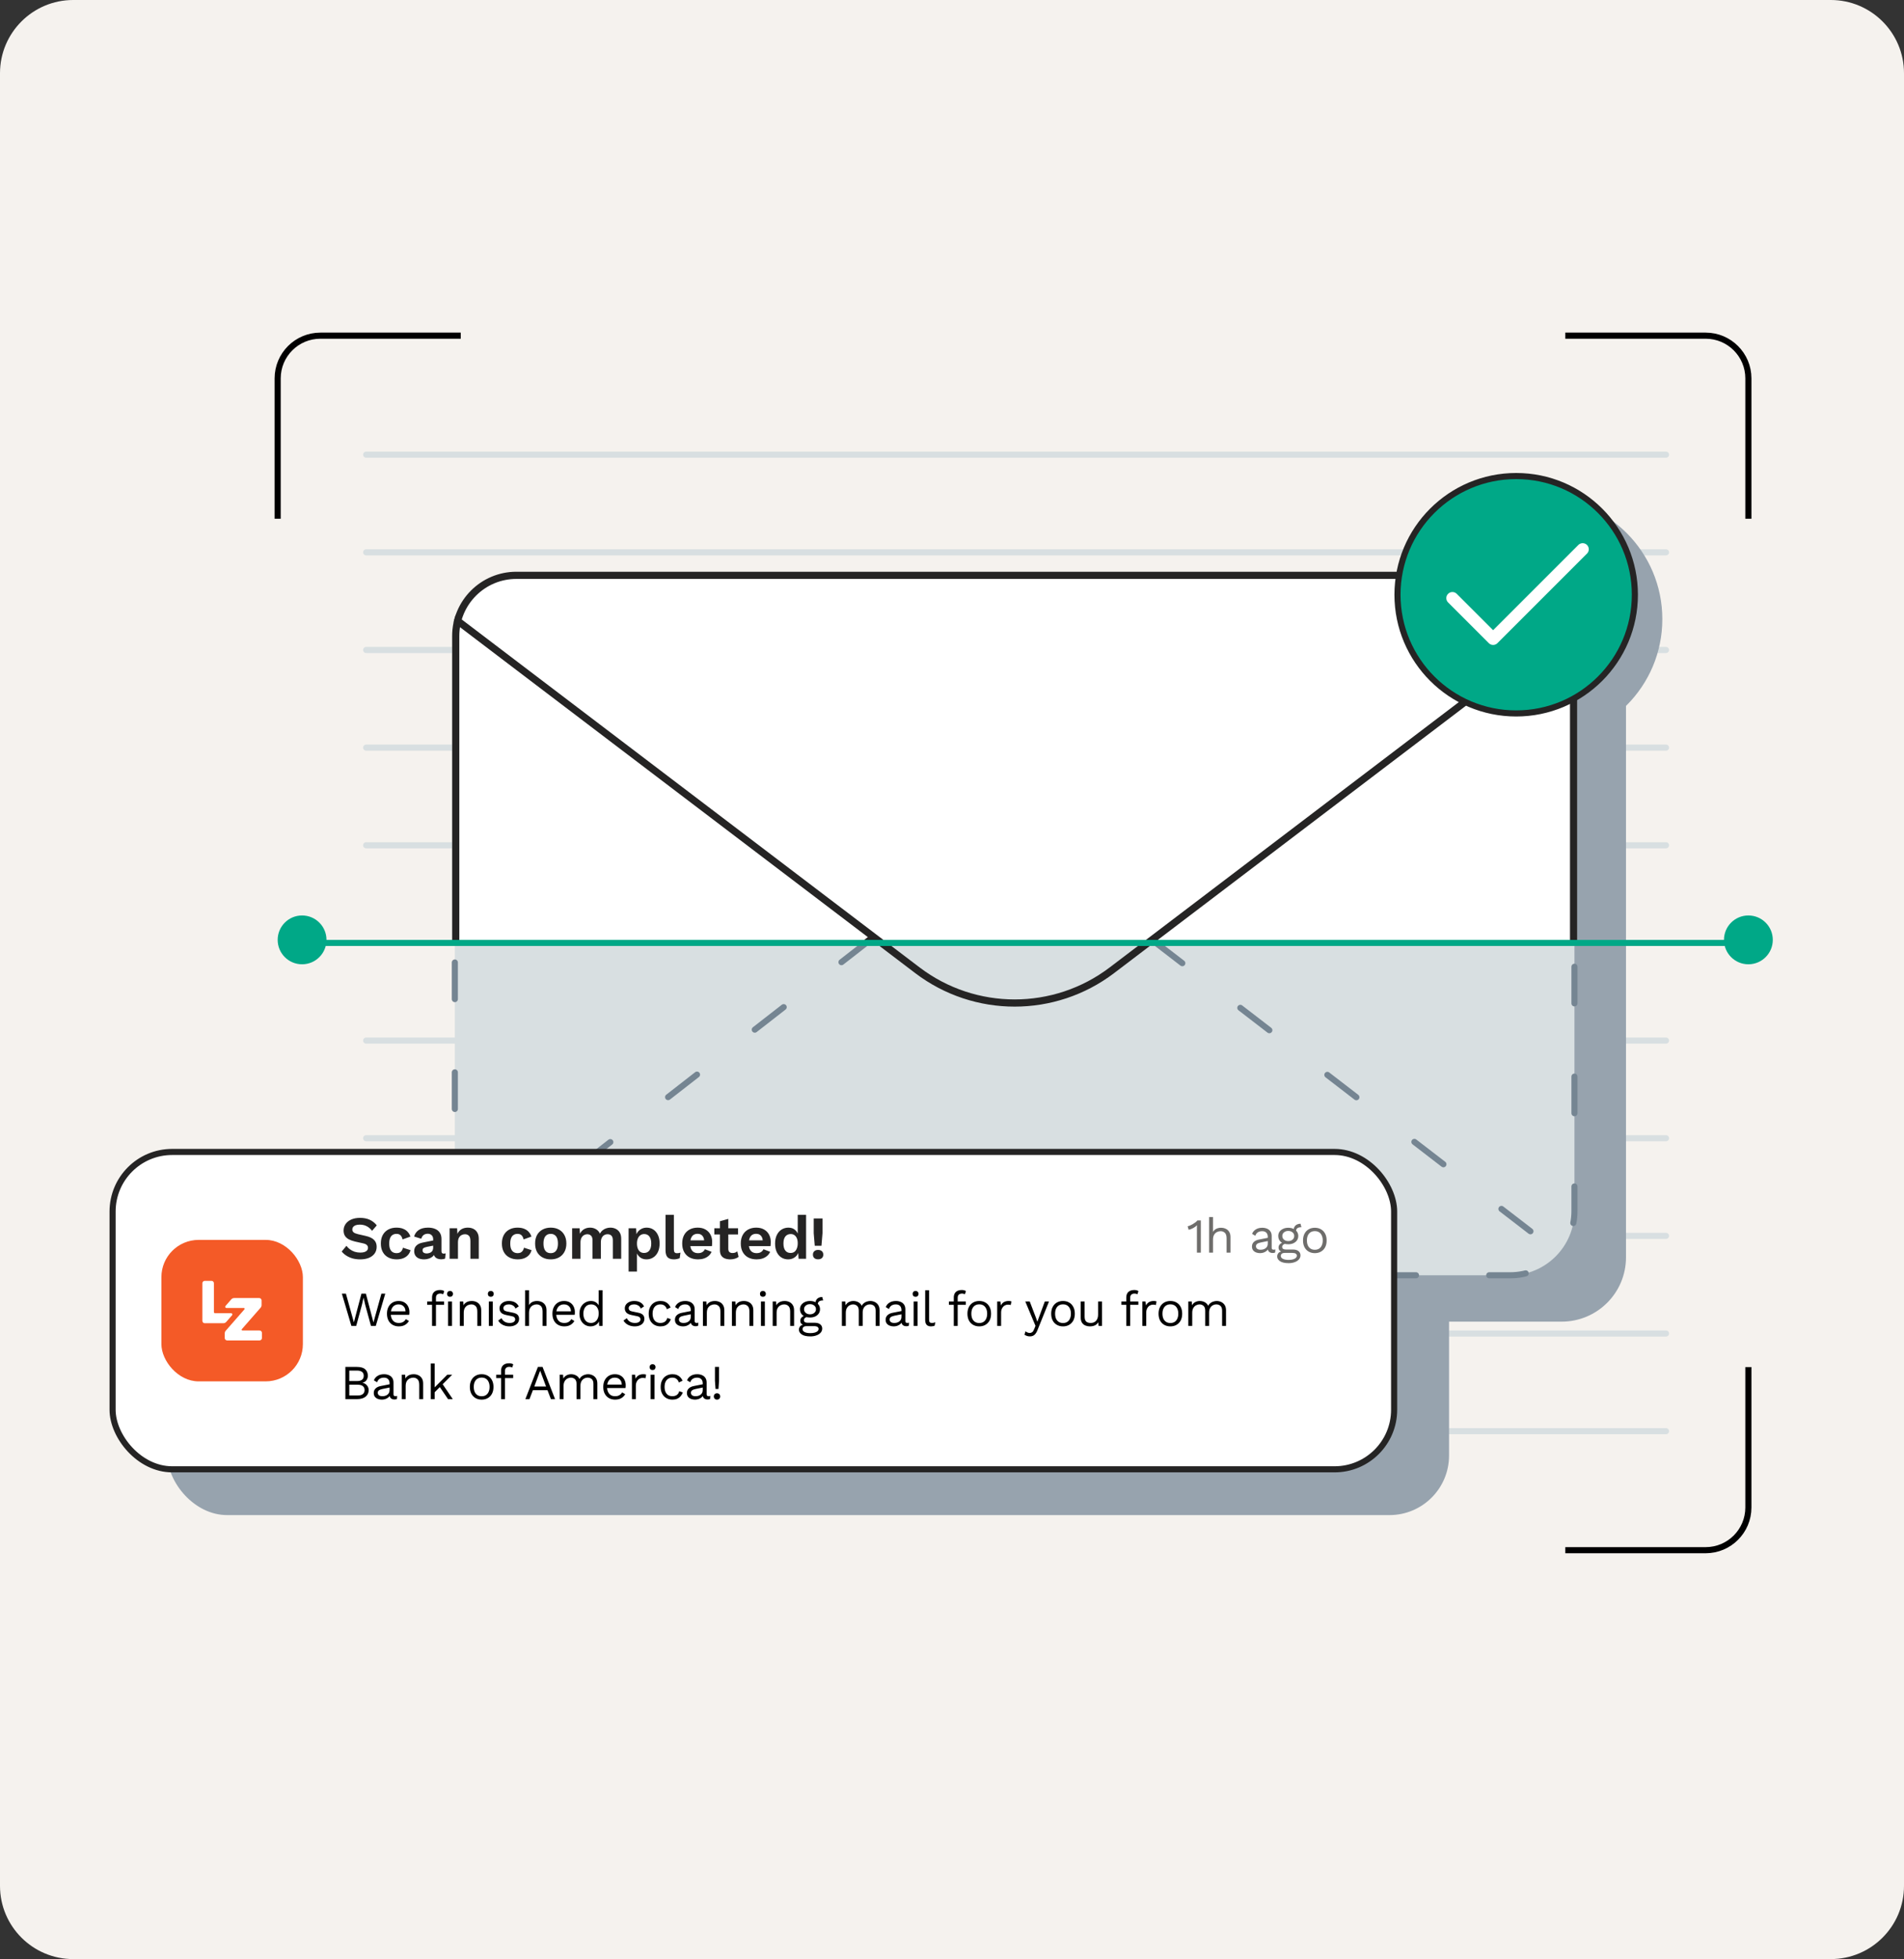 <svg width="624" height="642" viewBox="0 0 624 642" fill="none" xmlns="http://www.w3.org/2000/svg">
<rect x="0" y="0" width="624" height="642" fill="#333333" stroke="none"/>
<path d="M0 24C0 10.745 10.745 0 24 0H600C613.255 0 624 10.745 624 24V618C624 631.255 613.255 642 600 642H24C10.745 642 0 631.255 0 618V24Z" fill="#F5F2EE"/>
<path d="M120 277H546" stroke="#D8DFE1" stroke-width="2" stroke-linecap="round"/>
<path d="M120 245H546" stroke="#D8DFE1" stroke-width="2" stroke-linecap="round"/>
<path d="M120 213H546" stroke="#D8DFE1" stroke-width="2" stroke-linecap="round"/>
<path d="M120 181H546" stroke="#D8DFE1" stroke-width="2" stroke-linecap="round"/>
<path d="M120 149H546" stroke="#D8DFE1" stroke-width="2" stroke-linecap="round"/>
<path d="M120 469H546" stroke="#D8DFE1" stroke-width="2" stroke-linecap="round"/>
<path d="M120 437H546" stroke="#D8DFE1" stroke-width="2" stroke-linecap="round"/>
<path d="M120 405H546" stroke="#D8DFE1" stroke-width="2" stroke-linecap="round"/>
<path d="M120 373H546" stroke="#D8DFE1" stroke-width="2" stroke-linecap="round"/>
<path d="M120 341H546" stroke="#D8DFE1" stroke-width="2" stroke-linecap="round"/>
<circle cx="504.899" cy="202.899" r="39.899" fill="#97A3AE"/>
<path d="M526.691 188L497.341 217.35L484 204.009" fill="#00A887"/>
<path d="M526.691 188L497.341 217.35L484 204.009" stroke="white" stroke-width="4" stroke-linecap="round" stroke-linejoin="round"/>
<rect x="54.899" y="392.5" width="420" height="104" rx="19.521" fill="#97A3AE"/>
<rect x="70.899" y="421.318" width="46.364" height="46.364" rx="12.201" fill="#F45A27"/>
<path d="M88.104 435.522V444.962L88.107 444.959C88.107 445.176 88.279 445.351 88.492 445.351H93.774C94.106 445.351 94.283 445.75 94.062 446.004L92.155 448.186C91.911 448.465 91.562 448.625 91.195 448.625H85.091C84.664 448.625 84.32 448.275 84.32 447.841V435.522C84.32 435.089 84.664 434.739 85.091 434.739H87.334C87.76 434.739 88.104 435.089 88.104 435.522Z" fill="white"/>
<path d="M94.753 440.376H102.954V440.378C103.38 440.378 103.724 440.728 103.724 441.161V442.678C103.724 442.997 103.608 443.305 103.401 443.545L97.258 450.575C97.112 450.742 97.23 451.008 97.45 451.008H103.072C103.498 451.008 103.842 451.358 103.842 451.791V453.478C103.842 453.911 103.498 454.261 103.072 454.261H92.422C91.996 454.261 91.652 453.911 91.652 453.478V451.961C91.652 451.643 91.767 451.335 91.975 451.094L98.118 444.064C98.264 443.897 98.146 443.631 97.925 443.631H92.191C91.86 443.631 91.683 443.232 91.903 442.978L93.793 440.814C94.036 440.535 94.385 440.376 94.753 440.376Z" fill="white"/>
<g clip-path="url(#clip0_907_15350)">
<path d="M141.784 414.3L137.104 422.56V427.5H134.344V422.56L129.664 414.3H132.604L134.724 418.26L135.724 420.32L136.744 418.26L138.864 414.3H141.784ZM145.669 417.3C146.683 417.3 147.569 417.507 148.329 417.92C149.103 418.333 149.703 418.927 150.129 419.7C150.569 420.473 150.789 421.407 150.789 422.5C150.789 423.58 150.569 424.513 150.129 425.3C149.703 426.073 149.103 426.667 148.329 427.08C147.569 427.493 146.683 427.7 145.669 427.7C144.669 427.7 143.783 427.493 143.009 427.08C142.236 426.667 141.629 426.073 141.189 425.3C140.763 424.513 140.549 423.58 140.549 422.5C140.549 421.407 140.763 420.473 141.189 419.7C141.629 418.927 142.236 418.333 143.009 417.92C143.783 417.507 144.669 417.3 145.669 417.3ZM145.669 419.34C145.163 419.34 144.729 419.46 144.369 419.7C144.023 419.927 143.756 420.273 143.569 420.74C143.383 421.207 143.289 421.793 143.289 422.5C143.289 423.207 143.383 423.793 143.569 424.26C143.756 424.727 144.023 425.08 144.369 425.32C144.729 425.547 145.163 425.66 145.669 425.66C146.163 425.66 146.583 425.547 146.929 425.32C147.289 425.08 147.563 424.727 147.749 424.26C147.936 423.793 148.029 423.207 148.029 422.5C148.029 421.793 147.936 421.207 147.749 420.74C147.563 420.273 147.289 419.927 146.929 419.7C146.583 419.46 146.163 419.34 145.669 419.34ZM156.162 427.7C155.495 427.7 154.895 427.58 154.362 427.34C153.829 427.1 153.402 426.72 153.082 426.2C152.775 425.667 152.622 424.98 152.622 424.14V417.5H155.362V423.48C155.362 424.253 155.522 424.793 155.842 425.1C156.162 425.393 156.622 425.54 157.222 425.54C157.502 425.54 157.775 425.493 158.042 425.4C158.309 425.293 158.542 425.133 158.742 424.92C158.955 424.707 159.122 424.433 159.242 424.1C159.362 423.753 159.422 423.347 159.422 422.88V417.5H162.162V427.5H159.722L159.622 425.76C159.289 426.427 158.829 426.92 158.242 427.24C157.669 427.547 156.975 427.7 156.162 427.7ZM167.045 413.86L166.485 419.18H164.605V413.86H167.045ZM175.688 417.5H178.528L174.728 427.5H171.568L167.768 417.5H170.688L173.168 425.4L175.688 417.5ZM184.169 427.7C183.116 427.7 182.196 427.493 181.409 427.08C180.636 426.667 180.036 426.073 179.609 425.3C179.182 424.527 178.969 423.593 178.969 422.5C178.969 421.407 179.182 420.473 179.609 419.7C180.036 418.927 180.629 418.333 181.389 417.92C182.162 417.507 183.042 417.3 184.029 417.3C185.042 417.3 185.902 417.507 186.609 417.92C187.316 418.32 187.856 418.873 188.229 419.58C188.602 420.273 188.789 421.067 188.789 421.96C188.789 422.227 188.782 422.48 188.769 422.72C188.756 422.96 188.736 423.173 188.709 423.36H180.729V421.46H187.509L186.189 421.94C186.189 421.1 185.996 420.453 185.609 420C185.236 419.547 184.702 419.32 184.009 419.32C183.502 419.32 183.062 419.44 182.689 419.68C182.329 419.92 182.056 420.28 181.869 420.76C181.682 421.227 181.589 421.82 181.589 422.54C181.589 423.247 181.689 423.833 181.889 424.3C182.102 424.753 182.396 425.093 182.769 425.32C183.156 425.547 183.616 425.66 184.149 425.66C184.736 425.66 185.209 425.547 185.569 425.32C185.929 425.093 186.209 424.78 186.409 424.38L188.589 425.22C188.376 425.74 188.049 426.187 187.609 426.56C187.182 426.933 186.669 427.22 186.069 427.42C185.482 427.607 184.849 427.7 184.169 427.7ZM205.644 415.12L205.964 417.08C205.911 417.08 205.851 417.08 205.784 417.08C205.731 417.067 205.671 417.06 205.604 417.06C204.991 417.06 204.531 417.2 204.224 417.48C203.918 417.747 203.764 418.12 203.764 418.6L202.644 418.14C202.644 417.607 202.751 417.113 202.964 416.66C203.178 416.193 203.491 415.82 203.904 415.54C204.331 415.26 204.838 415.12 205.424 415.12C205.451 415.12 205.484 415.12 205.524 415.12C205.564 415.12 205.604 415.12 205.644 415.12ZM202.364 425.62C203.444 425.62 204.278 425.853 204.864 426.32C205.451 426.787 205.744 427.44 205.744 428.28C205.744 429.04 205.524 429.68 205.084 430.2C204.644 430.733 204.024 431.133 203.224 431.4C202.438 431.667 201.524 431.8 200.484 431.8C198.764 431.8 197.504 431.56 196.704 431.08C195.918 430.6 195.524 429.973 195.524 429.2C195.524 428.653 195.731 428.193 196.144 427.82C196.571 427.447 197.271 427.24 198.244 427.2L198.144 427.52C197.451 427.4 196.918 427.173 196.544 426.84C196.184 426.493 196.004 426.02 196.004 425.42C196.004 424.807 196.238 424.307 196.704 423.92C197.184 423.52 197.831 423.287 198.644 423.22L199.844 423.78H199.564C198.991 423.82 198.584 423.94 198.344 424.14C198.118 424.327 198.004 424.54 198.004 424.78C198.004 425.06 198.111 425.273 198.324 425.42C198.551 425.553 198.871 425.62 199.284 425.62H202.364ZM200.504 429.92C201.198 429.92 201.764 429.86 202.204 429.74C202.658 429.62 202.991 429.467 203.204 429.28C203.431 429.093 203.544 428.887 203.544 428.66C203.544 428.407 203.444 428.2 203.244 428.04C203.044 427.893 202.684 427.82 202.164 427.82H198.784C198.464 427.82 198.198 427.9 197.984 428.06C197.784 428.22 197.684 428.44 197.684 428.72C197.684 429.093 197.931 429.387 198.424 429.6C198.931 429.813 199.624 429.92 200.504 429.92ZM200.524 417.3C201.458 417.3 202.264 417.44 202.944 417.72C203.638 417.987 204.164 418.373 204.524 418.88C204.898 419.387 205.084 419.993 205.084 420.7C205.084 421.393 204.898 421.993 204.524 422.5C204.164 423.007 203.638 423.4 202.944 423.68C202.264 423.947 201.458 424.08 200.524 424.08C199.044 424.08 197.911 423.78 197.124 423.18C196.351 422.567 195.964 421.74 195.964 420.7C195.964 419.993 196.144 419.387 196.504 418.88C196.878 418.373 197.404 417.987 198.084 417.72C198.764 417.44 199.578 417.3 200.524 417.3ZM200.524 419.02C199.991 419.02 199.551 419.167 199.204 419.46C198.858 419.753 198.684 420.16 198.684 420.68C198.684 421.2 198.858 421.613 199.204 421.92C199.551 422.213 199.991 422.36 200.524 422.36C201.058 422.36 201.491 422.213 201.824 421.92C202.171 421.613 202.344 421.2 202.344 420.68C202.344 420.16 202.171 419.753 201.824 419.46C201.491 419.167 201.058 419.02 200.524 419.02ZM211.561 417.3C212.574 417.3 213.461 417.507 214.221 417.92C214.994 418.333 215.594 418.927 216.021 419.7C216.461 420.473 216.681 421.407 216.681 422.5C216.681 423.58 216.461 424.513 216.021 425.3C215.594 426.073 214.994 426.667 214.221 427.08C213.461 427.493 212.574 427.7 211.561 427.7C210.561 427.7 209.674 427.493 208.901 427.08C208.128 426.667 207.521 426.073 207.081 425.3C206.654 424.513 206.441 423.58 206.441 422.5C206.441 421.407 206.654 420.473 207.081 419.7C207.521 418.927 208.128 418.333 208.901 417.92C209.674 417.507 210.561 417.3 211.561 417.3ZM211.561 419.34C211.054 419.34 210.621 419.46 210.261 419.7C209.914 419.927 209.648 420.273 209.461 420.74C209.274 421.207 209.181 421.793 209.181 422.5C209.181 423.207 209.274 423.793 209.461 424.26C209.648 424.727 209.914 425.08 210.261 425.32C210.621 425.547 211.054 425.66 211.561 425.66C212.054 425.66 212.474 425.547 212.821 425.32C213.181 425.08 213.454 424.727 213.641 424.26C213.828 423.793 213.921 423.207 213.921 422.5C213.921 421.793 213.828 421.207 213.641 420.74C213.454 420.273 213.181 419.927 212.821 419.7C212.474 419.46 212.054 419.34 211.561 419.34ZM222.016 414.44V424.24C222.016 424.72 222.136 425.073 222.376 425.3C222.629 425.513 222.969 425.62 223.396 425.62C223.729 425.62 224.023 425.573 224.276 425.48C224.529 425.373 224.756 425.233 224.956 425.06L225.396 426.88C225.076 427.133 224.676 427.333 224.196 427.48C223.716 427.627 223.209 427.7 222.676 427.7C222.009 427.7 221.416 427.6 220.896 427.4C220.389 427.2 219.989 426.88 219.696 426.44C219.416 426 219.276 425.413 219.276 424.68V415.2L222.016 414.44ZM225.216 417.5V419.54H217.436V417.5H225.216ZM232.383 427.5V417.5H234.843L234.943 419.3C235.276 418.633 235.73 418.133 236.303 417.8C236.89 417.467 237.536 417.3 238.243 417.3C238.963 417.3 239.61 417.467 240.183 417.8C240.77 418.133 241.21 418.627 241.503 419.28C241.716 418.84 242.003 418.473 242.363 418.18C242.723 417.887 243.123 417.667 243.563 417.52C244.003 417.373 244.45 417.3 244.903 417.3C245.556 417.3 246.15 417.433 246.683 417.7C247.23 417.967 247.663 418.367 247.983 418.9C248.303 419.433 248.463 420.113 248.463 420.94V427.5H245.723V421.48C245.723 420.747 245.563 420.227 245.243 419.92C244.923 419.613 244.51 419.46 244.003 419.46C243.603 419.46 243.23 419.56 242.883 419.76C242.55 419.96 242.283 420.26 242.083 420.66C241.896 421.047 241.803 421.533 241.803 422.12V427.5H239.063V421.48C239.063 420.747 238.896 420.227 238.563 419.92C238.243 419.613 237.83 419.46 237.323 419.46C236.976 419.46 236.63 419.553 236.283 419.74C235.95 419.927 235.67 420.22 235.443 420.62C235.23 421.02 235.123 421.547 235.123 422.2V427.5H232.383ZM256.589 421.12C256.589 420.547 256.422 420.1 256.089 419.78C255.769 419.46 255.342 419.3 254.809 419.3C254.316 419.3 253.882 419.427 253.509 419.68C253.136 419.933 252.862 420.353 252.689 420.94L250.349 420.22C250.576 419.34 251.069 418.633 251.829 418.1C252.602 417.567 253.636 417.3 254.929 417.3C255.809 417.3 256.576 417.44 257.229 417.72C257.882 417.987 258.389 418.393 258.749 418.94C259.122 419.487 259.309 420.173 259.309 421V425.06C259.309 425.567 259.549 425.82 260.029 425.82C260.256 425.82 260.469 425.787 260.669 425.72L260.509 427.42C260.162 427.593 259.729 427.68 259.209 427.68C258.742 427.68 258.322 427.6 257.949 427.44C257.576 427.28 257.282 427.04 257.069 426.72C256.856 426.387 256.749 425.973 256.749 425.48V425.4L257.229 425.32C257.149 425.827 256.929 426.26 256.569 426.62C256.209 426.967 255.769 427.233 255.249 427.42C254.742 427.607 254.216 427.7 253.669 427.7C252.989 427.7 252.402 427.6 251.909 427.4C251.416 427.187 251.036 426.88 250.769 426.48C250.502 426.08 250.369 425.587 250.369 425C250.369 424.253 250.609 423.647 251.089 423.18C251.569 422.7 252.256 422.373 253.149 422.2L256.909 421.44L256.889 423.14L254.489 423.62C254.036 423.713 253.689 423.84 253.449 424C253.222 424.147 253.109 424.393 253.109 424.74C253.109 425.073 253.229 425.327 253.469 425.5C253.722 425.673 254.022 425.76 254.369 425.76C254.649 425.76 254.922 425.727 255.189 425.66C255.456 425.593 255.696 425.487 255.909 425.34C256.122 425.193 256.289 424.993 256.409 424.74C256.529 424.487 256.589 424.18 256.589 423.82V421.12ZM263.354 416.06C262.78 416.06 262.354 415.94 262.074 415.7C261.794 415.447 261.654 415.08 261.654 414.6C261.654 414.107 261.794 413.74 262.074 413.5C262.354 413.247 262.78 413.12 263.354 413.12C263.927 413.12 264.354 413.247 264.634 413.5C264.914 413.74 265.054 414.107 265.054 414.6C265.054 415.08 264.914 415.447 264.634 415.7C264.354 415.94 263.927 416.06 263.354 416.06ZM264.714 417.5V427.5H261.974V417.5H264.714ZM269.918 413.12V424.42C269.918 424.887 269.998 425.213 270.158 425.4C270.318 425.587 270.585 425.68 270.958 425.68C271.185 425.68 271.371 425.667 271.518 425.64C271.665 425.6 271.851 425.547 272.078 425.48L271.838 427.28C271.611 427.413 271.325 427.513 270.978 427.58C270.645 427.66 270.311 427.7 269.978 427.7C269.005 427.7 268.291 427.467 267.838 427C267.398 426.52 267.178 425.76 267.178 424.72V413.12H269.918ZM276.105 414.3V419.1L275.765 423.24H273.565L273.225 419.1V414.3H276.105ZM274.665 424.6C275.185 424.6 275.598 424.74 275.905 425.02C276.211 425.3 276.365 425.673 276.365 426.14C276.365 426.62 276.211 427 275.905 427.28C275.598 427.547 275.185 427.68 274.665 427.68C274.145 427.68 273.731 427.547 273.425 427.28C273.118 427 272.965 426.62 272.965 426.14C272.965 425.673 273.118 425.3 273.425 425.02C273.731 424.74 274.145 424.6 274.665 424.6Z" fill="#252424"/>
</g>
<g clip-path="url(#clip1_907_15350)">
<rect x="164.178" y="199" width="368.71" height="234.105" rx="21.069" fill="#97A3AE"/>
</g>
<mask id="mask0_907_15350" style="mask-type:alpha" maskUnits="userSpaceOnUse" x="147" y="309" width="371" height="115">
<rect width="371" height="114.711" transform="matrix(1 0 0 -1 147 423.711)" fill="#D9D9D9"/>
</mask>
<g mask="url(#mask0_907_15350)">
<g clip-path="url(#clip2_907_15350)">
<rect x="149.065" y="5.172" width="366.935" height="412.742" rx="21.069" fill="#D8DFE1"/>
<path d="M114.631 176.601L300.667 317.962C319.502 332.274 345.567 332.274 364.402 317.962L550.438 176.601" stroke="#252424" stroke-width="2.356" stroke-linecap="round" stroke-linejoin="round"/>
<path d="M377.97 308.316L509.652 409.711" stroke="#758592" stroke-width="2" stroke-linecap="round" stroke-linejoin="round" stroke-dasharray="12 24"/>
<path d="M285.244 307.935L153.451 410.524" stroke="#758592" stroke-width="2" stroke-linecap="round" stroke-linejoin="round" stroke-dasharray="12 24"/>
</g>
<rect x="149.065" y="5.172" width="366.935" height="412.742" rx="21.069" stroke="#758592" stroke-width="2" stroke-linecap="round" stroke-dasharray="12 24"/>
</g>
<mask id="mask1_907_15350" style="mask-type:alpha" maskUnits="userSpaceOnUse" x="147" y="149" width="371" height="160">
<rect x="147" y="149" width="371" height="160" fill="#D9D9D9"/>
</mask>
<g mask="url(#mask1_907_15350)">
<g clip-path="url(#clip3_907_15350)">
<rect x="148.178" y="187.36" width="368.71" height="233.077" rx="21.069" fill="white"/>
<path d="M114.632 176.601L300.667 317.961C319.502 332.273 345.568 332.273 364.403 317.961L550.439 176.601" stroke="#252424" stroke-width="2.356" stroke-linecap="round" stroke-linejoin="round"/>
<path d="M377.97 308.316L509.652 409.711" stroke="#252424" stroke-width="2.356" stroke-linecap="round" stroke-linejoin="round"/>
<path d="M285.244 307.935L153.451 410.523" stroke="#252424" stroke-width="2.356" stroke-linecap="round" stroke-linejoin="round"/>
</g>
<rect x="149.356" y="188.537" width="366.354" height="230.722" rx="19.891" stroke="#252424" stroke-width="2.356"/>
</g>
<path d="M151 110L105 110C97.268 110 91 116.268 91 124L91 170" stroke="black" stroke-width="2"/>
<path d="M513 508L559 508C566.732 508 573 501.732 573 494L573 448" stroke="black" stroke-width="2"/>
<path d="M573 170V124C573 116.268 566.732 110 559 110L513 110" stroke="black" stroke-width="2"/>
<path d="M107 416L107 462C107 469.732 113.268 476 121 476L167 476" stroke="black" stroke-width="2"/>
<rect x="36.899" y="377.5" width="420" height="104" rx="19.521" fill="white"/>
<rect x="36.899" y="377.5" width="420" height="104" rx="19.521" stroke="#252424" stroke-width="2"/>
<rect x="52.899" y="406.318" width="46.364" height="46.364" rx="12.201" fill="#F45A27"/>
<path d="M70.104 420.522V429.962L70.107 429.959C70.107 430.176 70.279 430.351 70.492 430.351H75.774C76.106 430.351 76.283 430.75 76.062 431.004L74.155 433.186C73.911 433.465 73.562 433.625 73.195 433.625H67.091C66.664 433.625 66.32 433.275 66.32 432.841V420.522C66.32 420.089 66.664 419.739 67.091 419.739H69.334C69.76 419.739 70.104 420.089 70.104 420.522Z" fill="white"/>
<path d="M76.753 425.376H84.954V425.378C85.38 425.378 85.724 425.728 85.724 426.161V427.678C85.724 427.997 85.609 428.305 85.401 428.545L79.258 435.575C79.112 435.742 79.23 436.008 79.45 436.008H85.072C85.498 436.008 85.842 436.358 85.842 436.791V438.478C85.842 438.911 85.498 439.261 85.072 439.261H74.422C73.996 439.261 73.652 438.911 73.652 438.478V436.961C73.652 436.643 73.767 436.335 73.975 436.094L80.118 429.064C80.264 428.897 80.146 428.631 79.925 428.631H74.191C73.86 428.631 73.683 428.232 73.903 427.978L75.793 425.814C76.036 425.535 76.385 425.376 76.753 425.376Z" fill="white"/>
<g clip-path="url(#clip4_907_15350)">
<path d="M118.004 399.1C119.204 399.1 120.257 399.307 121.164 399.72C122.071 400.133 122.844 400.747 123.484 401.56L121.944 403.34C121.397 402.647 120.797 402.14 120.144 401.82C119.504 401.487 118.757 401.32 117.904 401.32C117.344 401.32 116.877 401.393 116.504 401.54C116.144 401.687 115.877 401.88 115.704 402.12C115.544 402.36 115.464 402.627 115.464 402.92C115.464 403.28 115.604 403.587 115.884 403.84C116.164 404.08 116.644 404.28 117.324 404.44L119.784 405C121.091 405.293 122.024 405.733 122.584 406.32C123.157 406.893 123.444 407.64 123.444 408.56C123.444 409.427 123.217 410.173 122.764 410.8C122.311 411.413 121.677 411.887 120.864 412.22C120.051 412.54 119.117 412.7 118.064 412.7C117.144 412.7 116.297 412.593 115.524 412.38C114.764 412.153 114.084 411.847 113.484 411.46C112.884 411.073 112.384 410.627 111.984 410.12L113.544 408.26C113.851 408.687 114.231 409.067 114.684 409.4C115.137 409.733 115.651 410 116.224 410.2C116.811 410.387 117.424 410.48 118.064 410.48C118.611 410.48 119.071 410.42 119.444 410.3C119.831 410.167 120.117 409.987 120.304 409.76C120.504 409.52 120.604 409.233 120.604 408.9C120.604 408.553 120.484 408.26 120.244 408.02C120.017 407.767 119.591 407.573 118.964 407.44L116.284 406.84C115.511 406.653 114.844 406.413 114.284 406.12C113.737 405.813 113.317 405.427 113.024 404.96C112.744 404.48 112.604 403.913 112.604 403.26C112.604 402.473 112.817 401.767 113.244 401.14C113.671 400.513 114.284 400.02 115.084 399.66C115.897 399.287 116.871 399.1 118.004 399.1ZM129.915 402.3C130.808 402.3 131.562 402.433 132.175 402.7C132.802 402.953 133.302 403.307 133.675 403.76C134.062 404.2 134.335 404.693 134.495 405.24L131.935 406.16C131.802 405.56 131.575 405.107 131.255 404.8C130.935 404.493 130.502 404.34 129.955 404.34C129.448 404.34 129.015 404.46 128.655 404.7C128.295 404.927 128.022 405.28 127.835 405.76C127.648 406.227 127.555 406.813 127.555 407.52C127.555 408.227 127.648 408.813 127.835 409.28C128.035 409.747 128.315 410.093 128.675 410.32C129.048 410.547 129.482 410.66 129.975 410.66C130.375 410.66 130.715 410.593 130.995 410.46C131.275 410.313 131.502 410.107 131.675 409.84C131.862 409.573 131.988 409.253 132.055 408.88L134.535 409.68C134.388 410.28 134.115 410.807 133.715 411.26C133.315 411.713 132.802 412.067 132.175 412.32C131.548 412.573 130.822 412.7 129.995 412.7C128.968 412.7 128.062 412.493 127.275 412.08C126.488 411.667 125.882 411.073 125.455 410.3C125.028 409.527 124.815 408.593 124.815 407.5C124.815 406.407 125.028 405.473 125.455 404.7C125.882 403.927 126.482 403.333 127.255 402.92C128.028 402.507 128.915 402.3 129.915 402.3ZM141.964 406.12C141.964 405.547 141.797 405.1 141.464 404.78C141.144 404.46 140.717 404.3 140.184 404.3C139.691 404.3 139.257 404.427 138.884 404.68C138.511 404.933 138.237 405.353 138.064 405.94L135.724 405.22C135.951 404.34 136.444 403.633 137.204 403.1C137.977 402.567 139.011 402.3 140.304 402.3C141.184 402.3 141.951 402.44 142.604 402.72C143.257 402.987 143.764 403.393 144.124 403.94C144.497 404.487 144.684 405.173 144.684 406V410.06C144.684 410.567 144.924 410.82 145.404 410.82C145.631 410.82 145.844 410.787 146.044 410.72L145.884 412.42C145.537 412.593 145.104 412.68 144.584 412.68C144.117 412.68 143.697 412.6 143.324 412.44C142.951 412.28 142.657 412.04 142.444 411.72C142.231 411.387 142.124 410.973 142.124 410.48V410.4L142.604 410.32C142.524 410.827 142.304 411.26 141.944 411.62C141.584 411.967 141.144 412.233 140.624 412.42C140.117 412.607 139.591 412.7 139.044 412.7C138.364 412.7 137.777 412.6 137.284 412.4C136.791 412.187 136.411 411.88 136.144 411.48C135.877 411.08 135.744 410.587 135.744 410C135.744 409.253 135.984 408.647 136.464 408.18C136.944 407.7 137.631 407.373 138.524 407.2L142.284 406.44L142.264 408.14L139.864 408.62C139.411 408.713 139.064 408.84 138.824 409C138.597 409.147 138.484 409.393 138.484 409.74C138.484 410.073 138.604 410.327 138.844 410.5C139.097 410.673 139.397 410.76 139.744 410.76C140.024 410.76 140.297 410.727 140.564 410.66C140.831 410.593 141.071 410.487 141.284 410.34C141.497 410.193 141.664 409.993 141.784 409.74C141.904 409.487 141.964 409.18 141.964 408.82V406.12ZM147.349 412.5V402.5H149.809L149.969 405.5L149.629 405.18C149.789 404.527 150.042 403.987 150.389 403.56C150.735 403.133 151.155 402.82 151.649 402.62C152.155 402.407 152.709 402.3 153.309 402.3C154.002 402.3 154.615 402.433 155.149 402.7C155.695 402.967 156.122 403.373 156.429 403.92C156.749 404.453 156.909 405.127 156.909 405.94V412.5H154.169V406.72C154.169 405.867 154.002 405.28 153.669 404.96C153.335 404.627 152.902 404.46 152.369 404.46C151.995 404.46 151.629 404.553 151.269 404.74C150.922 404.913 150.635 405.2 150.409 405.6C150.195 406 150.089 406.533 150.089 407.2V412.5H147.349ZM169.585 402.3C170.478 402.3 171.231 402.433 171.845 402.7C172.471 402.953 172.971 403.307 173.345 403.76C173.731 404.2 174.005 404.693 174.165 405.24L171.605 406.16C171.471 405.56 171.245 405.107 170.925 404.8C170.605 404.493 170.171 404.34 169.625 404.34C169.118 404.34 168.685 404.46 168.325 404.7C167.965 404.927 167.691 405.28 167.505 405.76C167.318 406.227 167.225 406.813 167.225 407.52C167.225 408.227 167.318 408.813 167.505 409.28C167.705 409.747 167.985 410.093 168.345 410.32C168.718 410.547 169.151 410.66 169.645 410.66C170.045 410.66 170.385 410.593 170.665 410.46C170.945 410.313 171.171 410.107 171.345 409.84C171.531 409.573 171.658 409.253 171.725 408.88L174.205 409.68C174.058 410.28 173.785 410.807 173.385 411.26C172.985 411.713 172.471 412.067 171.845 412.32C171.218 412.573 170.491 412.7 169.665 412.7C168.638 412.7 167.731 412.493 166.945 412.08C166.158 411.667 165.551 411.073 165.125 410.3C164.698 409.527 164.485 408.593 164.485 407.5C164.485 406.407 164.698 405.473 165.125 404.7C165.551 403.927 166.151 403.333 166.925 402.92C167.698 402.507 168.585 402.3 169.585 402.3ZM180.494 402.3C181.507 402.3 182.394 402.507 183.154 402.92C183.927 403.333 184.527 403.927 184.954 404.7C185.394 405.473 185.614 406.407 185.614 407.5C185.614 408.58 185.394 409.513 184.954 410.3C184.527 411.073 183.927 411.667 183.154 412.08C182.394 412.493 181.507 412.7 180.494 412.7C179.494 412.7 178.607 412.493 177.834 412.08C177.06 411.667 176.454 411.073 176.014 410.3C175.587 409.513 175.374 408.58 175.374 407.5C175.374 406.407 175.587 405.473 176.014 404.7C176.454 403.927 177.06 403.333 177.834 402.92C178.607 402.507 179.494 402.3 180.494 402.3ZM180.494 404.34C179.987 404.34 179.554 404.46 179.194 404.7C178.847 404.927 178.58 405.273 178.394 405.74C178.207 406.207 178.114 406.793 178.114 407.5C178.114 408.207 178.207 408.793 178.394 409.26C178.58 409.727 178.847 410.08 179.194 410.32C179.554 410.547 179.987 410.66 180.494 410.66C180.987 410.66 181.407 410.547 181.754 410.32C182.114 410.08 182.387 409.727 182.574 409.26C182.76 408.793 182.854 408.207 182.854 407.5C182.854 406.793 182.76 406.207 182.574 405.74C182.387 405.273 182.114 404.927 181.754 404.7C181.407 404.46 180.987 404.34 180.494 404.34ZM187.506 412.5V402.5H189.966L190.066 404.3C190.4 403.633 190.853 403.133 191.426 402.8C192.013 402.467 192.66 402.3 193.366 402.3C194.086 402.3 194.733 402.467 195.306 402.8C195.893 403.133 196.333 403.627 196.626 404.28C196.84 403.84 197.126 403.473 197.486 403.18C197.846 402.887 198.246 402.667 198.686 402.52C199.126 402.373 199.573 402.3 200.026 402.3C200.68 402.3 201.273 402.433 201.806 402.7C202.353 402.967 202.786 403.367 203.106 403.9C203.426 404.433 203.586 405.113 203.586 405.94V412.5H200.846V406.48C200.846 405.747 200.686 405.227 200.366 404.92C200.046 404.613 199.633 404.46 199.126 404.46C198.726 404.46 198.353 404.56 198.006 404.76C197.673 404.96 197.406 405.26 197.206 405.66C197.02 406.047 196.926 406.533 196.926 407.12V412.5H194.186V406.48C194.186 405.747 194.02 405.227 193.686 404.92C193.366 404.613 192.953 404.46 192.446 404.46C192.1 404.46 191.753 404.553 191.406 404.74C191.073 404.927 190.793 405.22 190.566 405.62C190.353 406.02 190.246 406.547 190.246 407.2V412.5H187.506ZM206.013 416.7V402.5H208.473L208.653 405.68L208.313 405.32C208.433 404.733 208.653 404.213 208.973 403.76C209.306 403.307 209.726 402.953 210.233 402.7C210.739 402.433 211.306 402.3 211.933 402.3C212.746 402.3 213.473 402.507 214.113 402.92C214.753 403.333 215.253 403.927 215.613 404.7C215.986 405.46 216.173 406.387 216.173 407.48C216.173 408.573 215.986 409.513 215.613 410.3C215.239 411.073 214.726 411.667 214.073 412.08C213.433 412.493 212.699 412.7 211.873 412.7C210.993 412.7 210.259 412.453 209.673 411.96C209.099 411.467 208.706 410.847 208.493 410.1L208.753 409.68V416.7H206.013ZM211.073 410.6C211.806 410.6 212.379 410.34 212.793 409.82C213.219 409.287 213.433 408.513 213.433 407.5C213.433 406.487 213.226 405.72 212.813 405.2C212.413 404.667 211.846 404.4 211.113 404.4C210.646 404.4 210.233 404.527 209.873 404.78C209.526 405.02 209.253 405.373 209.053 405.84C208.853 406.293 208.753 406.847 208.753 407.5C208.753 408.14 208.846 408.693 209.033 409.16C209.219 409.627 209.486 409.987 209.833 410.24C210.193 410.48 210.606 410.6 211.073 410.6ZM220.852 398.12V409.42C220.852 409.887 220.932 410.213 221.092 410.4C221.252 410.587 221.518 410.68 221.892 410.68C222.118 410.68 222.305 410.667 222.452 410.64C222.598 410.6 222.785 410.547 223.012 410.48L222.772 412.28C222.545 412.413 222.258 412.513 221.912 412.58C221.578 412.66 221.245 412.7 220.912 412.7C219.938 412.7 219.225 412.467 218.772 412C218.332 411.52 218.112 410.76 218.112 409.72V398.12H220.852ZM228.778 412.7C227.725 412.7 226.805 412.493 226.018 412.08C225.245 411.667 224.645 411.073 224.218 410.3C223.792 409.527 223.578 408.593 223.578 407.5C223.578 406.407 223.792 405.473 224.218 404.7C224.645 403.927 225.238 403.333 225.998 402.92C226.772 402.507 227.652 402.3 228.638 402.3C229.652 402.3 230.512 402.507 231.218 402.92C231.925 403.32 232.465 403.873 232.838 404.58C233.212 405.273 233.398 406.067 233.398 406.96C233.398 407.227 233.392 407.48 233.378 407.72C233.365 407.96 233.345 408.173 233.318 408.36H225.338V406.46H232.118L230.798 406.94C230.798 406.1 230.605 405.453 230.218 405C229.845 404.547 229.312 404.32 228.618 404.32C228.112 404.32 227.672 404.44 227.298 404.68C226.938 404.92 226.665 405.28 226.478 405.76C226.292 406.227 226.198 406.82 226.198 407.54C226.198 408.247 226.298 408.833 226.498 409.3C226.712 409.753 227.005 410.093 227.378 410.32C227.765 410.547 228.225 410.66 228.758 410.66C229.345 410.66 229.818 410.547 230.178 410.32C230.538 410.093 230.818 409.78 231.018 409.38L233.198 410.22C232.985 410.74 232.658 411.187 232.218 411.56C231.792 411.933 231.278 412.22 230.678 412.42C230.092 412.607 229.458 412.7 228.778 412.7ZM238.685 399.44V409.24C238.685 409.72 238.805 410.073 239.045 410.3C239.298 410.513 239.638 410.62 240.065 410.62C240.398 410.62 240.691 410.573 240.945 410.48C241.198 410.373 241.425 410.233 241.625 410.06L242.065 411.88C241.745 412.133 241.345 412.333 240.865 412.48C240.385 412.627 239.878 412.7 239.345 412.7C238.678 412.7 238.085 412.6 237.565 412.4C237.058 412.2 236.658 411.88 236.365 411.44C236.085 411 235.945 410.413 235.945 409.68V400.2L238.685 399.44ZM241.885 402.5V404.54H234.105V402.5H241.885ZM247.978 412.7C246.925 412.7 246.005 412.493 245.218 412.08C244.445 411.667 243.845 411.073 243.418 410.3C242.992 409.527 242.778 408.593 242.778 407.5C242.778 406.407 242.992 405.473 243.418 404.7C243.845 403.927 244.438 403.333 245.198 402.92C245.972 402.507 246.852 402.3 247.838 402.3C248.852 402.3 249.712 402.507 250.418 402.92C251.125 403.32 251.665 403.873 252.038 404.58C252.412 405.273 252.598 406.067 252.598 406.96C252.598 407.227 252.592 407.48 252.578 407.72C252.565 407.96 252.545 408.173 252.518 408.36H244.538V406.46H251.318L249.998 406.94C249.998 406.1 249.805 405.453 249.418 405C249.045 404.547 248.512 404.32 247.818 404.32C247.312 404.32 246.872 404.44 246.498 404.68C246.138 404.92 245.865 405.28 245.678 405.76C245.492 406.227 245.398 406.82 245.398 407.54C245.398 408.247 245.498 408.833 245.698 409.3C245.912 409.753 246.205 410.093 246.578 410.32C246.965 410.547 247.425 410.66 247.958 410.66C248.545 410.66 249.018 410.547 249.378 410.32C249.738 410.093 250.018 409.78 250.218 409.38L252.398 410.22C252.185 410.74 251.858 411.187 251.418 411.56C250.992 411.933 250.478 412.22 249.878 412.42C249.292 412.607 248.658 412.7 247.978 412.7ZM258.3 412.7C257.474 412.7 256.734 412.493 256.08 412.08C255.44 411.667 254.934 411.073 254.56 410.3C254.2 409.527 254.02 408.6 254.02 407.52C254.02 406.413 254.214 405.473 254.6 404.7C254.987 403.913 255.507 403.32 256.16 402.92C256.827 402.507 257.574 402.3 258.4 402.3C259.28 402.3 260.007 402.553 260.58 403.06C261.154 403.567 261.527 404.22 261.7 405.02L261.44 405.34V398.12H264.18V412.5H261.72L261.54 409.46L261.88 409.62C261.787 410.247 261.574 410.793 261.24 411.26C260.907 411.713 260.487 412.067 259.98 412.32C259.474 412.573 258.914 412.7 258.3 412.7ZM259.1 410.6C259.58 410.6 259.994 410.48 260.34 410.24C260.687 409.987 260.954 409.62 261.14 409.14C261.34 408.66 261.44 408.087 261.44 407.42C261.44 406.78 261.347 406.24 261.16 405.8C260.974 405.347 260.707 405 260.36 404.76C260.014 404.52 259.607 404.4 259.14 404.4C258.394 404.4 257.807 404.667 257.38 405.2C256.967 405.72 256.76 406.487 256.76 407.5C256.76 408.513 256.967 409.287 257.38 409.82C257.794 410.34 258.367 410.6 259.1 410.6ZM269.559 399.3V404.1L269.219 408.24H267.019L266.679 404.1V399.3H269.559ZM268.119 409.6C268.639 409.6 269.053 409.74 269.359 410.02C269.666 410.3 269.819 410.673 269.819 411.14C269.819 411.62 269.666 412 269.359 412.28C269.053 412.547 268.639 412.68 268.119 412.68C267.599 412.68 267.186 412.547 266.879 412.28C266.573 412 266.419 411.62 266.419 411.14C266.419 410.673 266.573 410.3 266.879 410.02C267.186 409.74 267.599 409.6 268.119 409.6Z" fill="#252424"/>
<path d="M392.268 410.5V402.756C392.268 402.575 392.268 402.383 392.268 402.18C392.278 401.967 392.289 401.748 392.3 401.524C391.937 401.876 391.516 402.185 391.036 402.452C390.556 402.708 390.065 402.895 389.564 403.012L389.228 401.844C389.42 401.823 389.66 401.753 389.948 401.636C390.246 401.508 390.556 401.353 390.876 401.172C391.206 400.98 391.51 400.777 391.788 400.564C392.065 400.351 392.278 400.143 392.428 399.94H393.548V410.5H392.268ZM396.262 410.5V398.82H397.542V403.7C397.819 403.22 398.187 402.873 398.646 402.66C399.105 402.447 399.606 402.34 400.15 402.34C400.726 402.34 401.249 402.452 401.718 402.676C402.187 402.889 402.561 403.22 402.838 403.668C403.126 404.116 403.27 404.687 403.27 405.38V410.5H401.99V405.828C401.99 404.943 401.798 404.329 401.414 403.988C401.041 403.636 400.577 403.46 400.022 403.46C399.638 403.46 399.254 403.551 398.87 403.732C398.486 403.913 398.166 404.212 397.91 404.628C397.665 405.033 397.542 405.577 397.542 406.26V410.5H396.262ZM415.493 405.332C415.493 404.735 415.333 404.276 415.013 403.956C414.693 403.625 414.24 403.46 413.653 403.46C413.099 403.46 412.629 403.583 412.245 403.828C411.861 404.063 411.579 404.447 411.397 404.98L410.357 404.34C410.571 403.743 410.965 403.263 411.541 402.9C412.117 402.527 412.832 402.34 413.685 402.34C414.261 402.34 414.784 402.441 415.253 402.644C415.723 402.836 416.091 403.135 416.357 403.54C416.635 403.935 416.773 404.447 416.773 405.076V408.948C416.773 409.332 416.976 409.524 417.381 409.524C417.584 409.524 417.781 409.497 417.973 409.444L417.909 410.452C417.696 410.559 417.419 410.612 417.077 410.612C416.768 410.612 416.491 410.553 416.245 410.436C416 410.319 415.808 410.143 415.669 409.908C415.531 409.663 415.461 409.359 415.461 408.996V408.836L415.781 408.884C415.653 409.3 415.435 409.641 415.125 409.908C414.816 410.164 414.469 410.356 414.085 410.484C413.701 410.601 413.323 410.66 412.949 410.66C412.48 410.66 412.043 410.58 411.637 410.42C411.232 410.26 410.907 410.02 410.661 409.7C410.427 409.369 410.309 408.964 410.309 408.484C410.309 407.887 410.507 407.396 410.901 407.012C411.307 406.617 411.867 406.351 412.581 406.212L415.749 405.588V406.644L413.173 407.172C412.651 407.279 412.261 407.428 412.005 407.62C411.749 407.812 411.621 408.079 411.621 408.42C411.621 408.751 411.749 409.023 412.005 409.236C412.272 409.439 412.645 409.54 413.125 409.54C413.435 409.54 413.728 409.503 414.005 409.428C414.293 409.343 414.549 409.22 414.773 409.06C414.997 408.889 415.173 408.681 415.301 408.436C415.429 408.18 415.493 407.881 415.493 407.54V405.332ZM426.22 401.028L426.508 402.164C426.497 402.164 426.481 402.164 426.46 402.164C426.438 402.164 426.417 402.164 426.396 402.164C425.873 402.164 425.468 402.271 425.18 402.484C424.902 402.687 424.764 403.017 424.764 403.476L423.98 403.076C423.98 402.66 424.076 402.297 424.268 401.988C424.46 401.679 424.721 401.444 425.052 401.284C425.382 401.113 425.745 401.028 426.14 401.028C426.15 401.028 426.161 401.028 426.172 401.028C426.193 401.028 426.209 401.028 426.22 401.028ZM423.788 409.476C424.545 409.476 425.137 409.652 425.564 410.004C425.99 410.345 426.204 410.804 426.204 411.38C426.204 411.903 426.028 412.356 425.676 412.74C425.334 413.124 424.87 413.417 424.284 413.62C423.708 413.833 423.057 413.94 422.332 413.94C421.073 413.94 420.129 413.727 419.5 413.3C418.881 412.873 418.572 412.361 418.572 411.764C418.572 411.337 418.71 410.953 418.988 410.612C419.276 410.281 419.756 410.095 420.428 410.052L420.316 410.292C419.953 410.196 419.644 410.036 419.388 409.812C419.142 409.577 419.02 409.241 419.02 408.804C419.02 408.367 419.18 407.993 419.5 407.684C419.83 407.364 420.316 407.167 420.956 407.092L421.804 407.524H421.644C421.121 407.577 420.748 407.711 420.524 407.924C420.31 408.127 420.204 408.351 420.204 408.596C420.204 408.895 420.31 409.119 420.524 409.268C420.748 409.407 421.057 409.476 421.452 409.476H423.788ZM422.316 412.868C422.934 412.868 423.441 412.804 423.836 412.676C424.241 412.548 424.54 412.383 424.732 412.18C424.924 411.977 425.02 411.759 425.02 411.524C425.02 411.236 424.902 411.007 424.668 410.836C424.444 410.665 424.033 410.58 423.436 410.58H420.972C420.63 410.58 420.342 410.665 420.108 410.836C419.873 411.017 419.756 411.263 419.756 411.572C419.756 411.967 419.98 412.281 420.428 412.516C420.886 412.751 421.516 412.868 422.316 412.868ZM422.204 402.34C422.844 402.34 423.409 402.457 423.9 402.692C424.401 402.916 424.79 403.231 425.068 403.636C425.345 404.041 425.484 404.511 425.484 405.044C425.484 405.567 425.345 406.036 425.068 406.452C424.79 406.857 424.401 407.177 423.9 407.412C423.409 407.636 422.844 407.748 422.204 407.748C421.148 407.748 420.337 407.497 419.772 406.996C419.206 406.484 418.924 405.833 418.924 405.044C418.924 404.511 419.062 404.041 419.34 403.636C419.628 403.231 420.017 402.916 420.508 402.692C420.998 402.457 421.564 402.34 422.204 402.34ZM422.204 403.38C421.649 403.38 421.185 403.535 420.812 403.844C420.438 404.143 420.252 404.543 420.252 405.044C420.252 405.535 420.438 405.935 420.812 406.244C421.185 406.553 421.649 406.708 422.204 406.708C422.758 406.708 423.222 406.553 423.596 406.244C423.969 405.935 424.156 405.535 424.156 405.044C424.156 404.543 423.969 404.143 423.596 403.844C423.222 403.535 422.758 403.38 422.204 403.38ZM430.911 402.34C431.669 402.34 432.335 402.505 432.911 402.836C433.498 403.167 433.957 403.647 434.287 404.276C434.618 404.895 434.783 405.636 434.783 406.5C434.783 407.364 434.618 408.111 434.287 408.74C433.957 409.359 433.498 409.833 432.911 410.164C432.335 410.495 431.669 410.66 430.911 410.66C430.165 410.66 429.498 410.495 428.911 410.164C428.325 409.833 427.866 409.359 427.535 408.74C427.205 408.111 427.039 407.364 427.039 406.5C427.039 405.636 427.205 404.895 427.535 404.276C427.866 403.647 428.325 403.167 428.911 402.836C429.498 402.505 430.165 402.34 430.911 402.34ZM430.911 403.444C430.367 403.444 429.903 403.567 429.519 403.812C429.135 404.057 428.837 404.409 428.623 404.868C428.421 405.316 428.319 405.86 428.319 406.5C428.319 407.129 428.421 407.673 428.623 408.132C428.837 408.591 429.135 408.943 429.519 409.188C429.903 409.433 430.367 409.556 430.911 409.556C431.455 409.556 431.919 409.433 432.303 409.188C432.687 408.943 432.981 408.591 433.183 408.132C433.397 407.673 433.503 407.129 433.503 406.5C433.503 405.86 433.397 405.316 433.183 404.868C432.981 404.409 432.687 404.057 432.303 403.812C431.919 403.567 431.455 403.444 430.911 403.444Z" fill="#6E6D6B"/>
<path d="M115.16 434.5L112.04 423.94H113.368L115.976 433.332L118.456 423.94H119.912L122.392 433.364L125 423.94H126.264L123.16 434.5H121.576L119.704 427.652L119.16 425.268H119.144L118.6 427.652L116.744 434.5H115.16ZM130.724 434.66C129.967 434.66 129.289 434.495 128.692 434.164C128.105 433.833 127.647 433.359 127.316 432.74C126.985 432.111 126.82 431.364 126.82 430.5C126.82 429.636 126.985 428.895 127.316 428.276C127.647 427.647 128.1 427.167 128.676 426.836C129.252 426.505 129.908 426.34 130.644 426.34C131.391 426.34 132.025 426.5 132.548 426.82C133.081 427.14 133.487 427.577 133.764 428.132C134.041 428.676 134.18 429.289 134.18 429.972C134.18 430.153 134.175 430.319 134.164 430.468C134.153 430.617 134.137 430.751 134.116 430.868H127.652V429.732H133.556L132.9 429.86C132.9 429.092 132.687 428.5 132.26 428.084C131.844 427.668 131.295 427.46 130.612 427.46C130.089 427.46 129.636 427.583 129.252 427.828C128.879 428.063 128.585 428.409 128.372 428.868C128.169 429.316 128.068 429.86 128.068 430.5C128.068 431.129 128.175 431.673 128.388 432.132C128.601 432.591 128.9 432.943 129.284 433.188C129.679 433.423 130.148 433.54 130.692 433.54C131.279 433.54 131.753 433.428 132.116 433.204C132.489 432.98 132.788 432.676 133.012 432.292L134.02 432.884C133.817 433.247 133.556 433.561 133.236 433.828C132.927 434.095 132.559 434.303 132.132 434.452C131.716 434.591 131.247 434.66 130.724 434.66ZM144.219 422.74C144.496 422.74 144.757 422.772 145.003 422.836C145.248 422.9 145.44 422.991 145.579 423.108L145.243 424.148C145.115 424.063 144.976 424.004 144.827 423.972C144.677 423.929 144.512 423.908 144.331 423.908C143.872 423.908 143.515 424.02 143.259 424.244C143.003 424.457 142.875 424.804 142.875 425.284V426.5V426.916V434.5H141.595V425.156C141.595 424.804 141.648 424.479 141.755 424.18C141.861 423.881 142.021 423.625 142.235 423.412C142.459 423.199 142.736 423.033 143.067 422.916C143.397 422.799 143.781 422.74 144.219 422.74ZM145.547 426.5V427.604H139.995V426.5H145.547ZM147.492 424.964C147.204 424.964 146.969 424.879 146.788 424.708C146.617 424.527 146.532 424.292 146.532 424.004C146.532 423.716 146.617 423.487 146.788 423.316C146.969 423.135 147.204 423.044 147.492 423.044C147.78 423.044 148.009 423.135 148.18 423.316C148.361 423.487 148.452 423.716 148.452 424.004C148.452 424.292 148.361 424.527 148.18 424.708C148.009 424.879 147.78 424.964 147.492 424.964ZM148.132 426.5V434.5H146.852V426.5H148.132ZM150.702 434.5V426.5H151.822L151.934 428.292L151.726 428.116C151.897 427.689 152.126 427.348 152.414 427.092C152.702 426.825 153.033 426.633 153.406 426.516C153.79 426.399 154.185 426.34 154.59 426.34C155.166 426.34 155.689 426.452 156.158 426.676C156.627 426.889 157.001 427.22 157.278 427.668C157.566 428.116 157.71 428.687 157.71 429.38V434.5H156.43V429.828C156.43 428.943 156.238 428.329 155.854 427.988C155.481 427.636 155.017 427.46 154.462 427.46C154.078 427.46 153.694 427.551 153.31 427.732C152.926 427.913 152.606 428.207 152.35 428.612C152.105 429.017 151.982 429.561 151.982 430.244V434.5H150.702ZM160.848 424.964C160.56 424.964 160.326 424.879 160.144 424.708C159.974 424.527 159.888 424.292 159.888 424.004C159.888 423.716 159.974 423.487 160.144 423.316C160.326 423.135 160.56 423.044 160.848 423.044C161.136 423.044 161.366 423.135 161.536 423.316C161.718 423.487 161.808 423.716 161.808 424.004C161.808 424.292 161.718 424.527 161.536 424.708C161.366 424.879 161.136 424.964 160.848 424.964ZM161.488 426.5V434.5H160.208V426.5H161.488ZM166.938 434.66C166.16 434.66 165.44 434.495 164.778 434.164C164.128 433.833 163.626 433.364 163.274 432.756L164.362 431.972C164.597 432.463 164.938 432.847 165.386 433.124C165.845 433.401 166.394 433.54 167.034 433.54C167.6 433.54 168.042 433.433 168.362 433.22C168.682 432.996 168.842 432.708 168.842 432.356C168.842 432.132 168.768 431.929 168.618 431.748C168.48 431.556 168.208 431.417 167.802 431.332L165.882 430.932C165.104 430.772 164.544 430.505 164.202 430.132C163.872 429.759 163.706 429.295 163.706 428.74C163.706 428.303 163.829 427.903 164.074 427.54C164.33 427.177 164.688 426.889 165.146 426.676C165.616 426.452 166.165 426.34 166.794 426.34C167.584 426.34 168.25 426.495 168.794 426.804C169.338 427.113 169.744 427.551 170.01 428.116L168.938 428.82C168.757 428.351 168.464 428.009 168.058 427.796C167.653 427.572 167.232 427.46 166.794 427.46C166.41 427.46 166.08 427.513 165.802 427.62C165.536 427.727 165.328 427.876 165.178 428.068C165.04 428.249 164.97 428.457 164.97 428.692C164.97 428.927 165.05 429.145 165.21 429.348C165.37 429.54 165.669 429.679 166.106 429.764L168.106 430.18C168.853 430.329 169.376 430.575 169.674 430.916C169.973 431.257 170.122 431.673 170.122 432.164C170.122 432.665 169.989 433.108 169.722 433.492C169.456 433.865 169.082 434.153 168.602 434.356C168.122 434.559 167.568 434.66 166.938 434.66ZM172.096 434.5V422.82H173.376V427.7C173.653 427.22 174.021 426.873 174.48 426.66C174.938 426.447 175.44 426.34 175.984 426.34C176.56 426.34 177.082 426.452 177.552 426.676C178.021 426.889 178.394 427.22 178.672 427.668C178.96 428.116 179.104 428.687 179.104 429.38V434.5H177.824V429.828C177.824 428.943 177.632 428.329 177.248 427.988C176.874 427.636 176.41 427.46 175.856 427.46C175.472 427.46 175.088 427.551 174.704 427.732C174.32 427.913 174 428.212 173.744 428.628C173.498 429.033 173.376 429.577 173.376 430.26V434.5H172.096ZM184.946 434.66C184.189 434.66 183.511 434.495 182.914 434.164C182.327 433.833 181.869 433.359 181.538 432.74C181.207 432.111 181.042 431.364 181.042 430.5C181.042 429.636 181.207 428.895 181.538 428.276C181.869 427.647 182.322 427.167 182.898 426.836C183.474 426.505 184.13 426.34 184.866 426.34C185.613 426.34 186.247 426.5 186.77 426.82C187.303 427.14 187.709 427.577 187.986 428.132C188.263 428.676 188.402 429.289 188.402 429.972C188.402 430.153 188.397 430.319 188.386 430.468C188.375 430.617 188.359 430.751 188.338 430.868H181.874V429.732H187.778L187.122 429.86C187.122 429.092 186.909 428.5 186.482 428.084C186.066 427.668 185.517 427.46 184.834 427.46C184.311 427.46 183.858 427.583 183.474 427.828C183.101 428.063 182.807 428.409 182.594 428.868C182.391 429.316 182.29 429.86 182.29 430.5C182.29 431.129 182.397 431.673 182.61 432.132C182.823 432.591 183.122 432.943 183.506 433.188C183.901 433.423 184.37 433.54 184.914 433.54C185.501 433.54 185.975 433.428 186.338 433.204C186.711 432.98 187.01 432.676 187.234 432.292L188.242 432.884C188.039 433.247 187.778 433.561 187.458 433.828C187.149 434.095 186.781 434.303 186.354 434.452C185.938 434.591 185.469 434.66 184.946 434.66ZM193.556 434.66C192.895 434.66 192.287 434.495 191.732 434.164C191.178 433.833 190.735 433.359 190.404 432.74C190.074 432.111 189.908 431.364 189.908 430.5C189.908 429.615 190.084 428.863 190.436 428.244C190.788 427.625 191.252 427.156 191.828 426.836C192.404 426.505 193.023 426.34 193.684 426.34C194.346 426.34 194.916 426.511 195.396 426.852C195.887 427.193 196.212 427.647 196.372 428.212L196.212 428.324V422.82H197.492V434.5H196.372L196.26 432.564L196.436 432.468C196.362 432.937 196.18 433.337 195.892 433.668C195.615 433.988 195.268 434.233 194.852 434.404C194.447 434.575 194.015 434.66 193.556 434.66ZM193.684 433.54C194.196 433.54 194.639 433.412 195.012 433.156C195.396 432.9 195.69 432.537 195.892 432.068C196.106 431.588 196.212 431.028 196.212 430.388C196.212 429.78 196.106 429.257 195.892 428.82C195.69 428.383 195.402 428.047 195.028 427.812C194.666 427.577 194.239 427.46 193.748 427.46C192.938 427.46 192.308 427.737 191.86 428.292C191.412 428.847 191.188 429.583 191.188 430.5C191.188 431.417 191.407 432.153 191.844 432.708C192.282 433.263 192.895 433.54 193.684 433.54ZM208.001 434.66C207.222 434.66 206.502 434.495 205.841 434.164C205.19 433.833 204.689 433.364 204.337 432.756L205.425 431.972C205.659 432.463 206.001 432.847 206.449 433.124C206.907 433.401 207.457 433.54 208.097 433.54C208.662 433.54 209.105 433.433 209.425 433.22C209.745 432.996 209.905 432.708 209.905 432.356C209.905 432.132 209.83 431.929 209.681 431.748C209.542 431.556 209.27 431.417 208.865 431.332L206.945 430.932C206.166 430.772 205.606 430.505 205.265 430.132C204.934 429.759 204.769 429.295 204.769 428.74C204.769 428.303 204.891 427.903 205.137 427.54C205.393 427.177 205.75 426.889 206.209 426.676C206.678 426.452 207.227 426.34 207.857 426.34C208.646 426.34 209.313 426.495 209.857 426.804C210.401 427.113 210.806 427.551 211.073 428.116L210.001 428.82C209.819 428.351 209.526 428.009 209.121 427.796C208.715 427.572 208.294 427.46 207.857 427.46C207.473 427.46 207.142 427.513 206.865 427.62C206.598 427.727 206.39 427.876 206.241 428.068C206.102 428.249 206.033 428.457 206.033 428.692C206.033 428.927 206.113 429.145 206.273 429.348C206.433 429.54 206.731 429.679 207.169 429.764L209.169 430.18C209.915 430.329 210.438 430.575 210.737 430.916C211.035 431.257 211.185 431.673 211.185 432.164C211.185 432.665 211.051 433.108 210.785 433.492C210.518 433.865 210.145 434.153 209.665 434.356C209.185 434.559 208.63 434.66 208.001 434.66ZM216.47 426.34C217.025 426.34 217.51 426.425 217.926 426.596C218.353 426.767 218.721 427.012 219.03 427.332C219.34 427.652 219.59 428.031 219.782 428.468L218.566 429.044C218.396 428.532 218.134 428.143 217.782 427.876C217.441 427.599 216.993 427.46 216.438 427.46C215.905 427.46 215.446 427.583 215.062 427.828C214.678 428.063 214.385 428.409 214.182 428.868C213.98 429.316 213.878 429.86 213.878 430.5C213.878 431.129 213.98 431.673 214.182 432.132C214.385 432.591 214.678 432.943 215.062 433.188C215.446 433.423 215.905 433.54 216.438 433.54C216.854 433.54 217.212 433.476 217.51 433.348C217.82 433.22 218.07 433.033 218.262 432.788C218.465 432.543 218.604 432.244 218.678 431.892L219.862 432.308C219.681 432.799 219.43 433.22 219.11 433.572C218.801 433.924 218.422 434.196 217.974 434.388C217.537 434.569 217.036 434.66 216.47 434.66C215.724 434.66 215.057 434.495 214.47 434.164C213.884 433.833 213.425 433.359 213.094 432.74C212.764 432.111 212.598 431.364 212.598 430.5C212.598 429.636 212.764 428.895 213.094 428.276C213.425 427.647 213.884 427.167 214.47 426.836C215.057 426.505 215.724 426.34 216.47 426.34ZM226.383 429.332C226.383 428.735 226.223 428.276 225.903 427.956C225.583 427.625 225.13 427.46 224.543 427.46C223.989 427.46 223.519 427.583 223.135 427.828C222.751 428.063 222.469 428.447 222.287 428.98L221.247 428.34C221.461 427.743 221.855 427.263 222.431 426.9C223.007 426.527 223.722 426.34 224.575 426.34C225.151 426.34 225.674 426.441 226.143 426.644C226.613 426.836 226.981 427.135 227.247 427.54C227.525 427.935 227.663 428.447 227.663 429.076V432.948C227.663 433.332 227.866 433.524 228.271 433.524C228.474 433.524 228.671 433.497 228.863 433.444L228.799 434.452C228.586 434.559 228.309 434.612 227.967 434.612C227.658 434.612 227.381 434.553 227.135 434.436C226.89 434.319 226.698 434.143 226.559 433.908C226.421 433.663 226.351 433.359 226.351 432.996V432.836L226.671 432.884C226.543 433.3 226.325 433.641 226.015 433.908C225.706 434.164 225.359 434.356 224.975 434.484C224.591 434.601 224.213 434.66 223.839 434.66C223.37 434.66 222.933 434.58 222.527 434.42C222.122 434.26 221.797 434.02 221.551 433.7C221.317 433.369 221.199 432.964 221.199 432.484C221.199 431.887 221.397 431.396 221.791 431.012C222.197 430.617 222.757 430.351 223.471 430.212L226.639 429.588V430.644L224.063 431.172C223.541 431.279 223.151 431.428 222.895 431.62C222.639 431.812 222.511 432.079 222.511 432.42C222.511 432.751 222.639 433.023 222.895 433.236C223.162 433.439 223.535 433.54 224.015 433.54C224.325 433.54 224.618 433.503 224.895 433.428C225.183 433.343 225.439 433.22 225.663 433.06C225.887 432.889 226.063 432.681 226.191 432.436C226.319 432.18 226.383 431.881 226.383 431.54V429.332ZM230.374 434.5V426.5H231.494L231.606 428.292L231.398 428.116C231.569 427.689 231.798 427.348 232.086 427.092C232.374 426.825 232.705 426.633 233.078 426.516C233.462 426.399 233.857 426.34 234.262 426.34C234.838 426.34 235.361 426.452 235.83 426.676C236.299 426.889 236.673 427.22 236.95 427.668C237.238 428.116 237.382 428.687 237.382 429.38V434.5H236.102V429.828C236.102 428.943 235.91 428.329 235.526 427.988C235.153 427.636 234.689 427.46 234.134 427.46C233.75 427.46 233.366 427.551 232.982 427.732C232.598 427.913 232.278 428.207 232.022 428.612C231.777 429.017 231.654 429.561 231.654 430.244V434.5H230.374ZM239.88 434.5V426.5H241L241.112 428.292L240.904 428.116C241.075 427.689 241.304 427.348 241.592 427.092C241.88 426.825 242.211 426.633 242.584 426.516C242.968 426.399 243.363 426.34 243.768 426.34C244.344 426.34 244.867 426.452 245.336 426.676C245.805 426.889 246.179 427.22 246.456 427.668C246.744 428.116 246.888 428.687 246.888 429.38V434.5H245.608V429.828C245.608 428.943 245.416 428.329 245.032 427.988C244.659 427.636 244.195 427.46 243.64 427.46C243.256 427.46 242.872 427.551 242.488 427.732C242.104 427.913 241.784 428.207 241.528 428.612C241.283 429.017 241.16 429.561 241.16 430.244V434.5H239.88ZM250.026 424.964C249.738 424.964 249.504 424.879 249.322 424.708C249.152 424.527 249.066 424.292 249.066 424.004C249.066 423.716 249.152 423.487 249.322 423.316C249.504 423.135 249.738 423.044 250.026 423.044C250.314 423.044 250.544 423.135 250.714 423.316C250.896 423.487 250.986 423.716 250.986 424.004C250.986 424.292 250.896 424.527 250.714 424.708C250.544 424.879 250.314 424.964 250.026 424.964ZM250.666 426.5V434.5H249.386V426.5H250.666ZM253.236 434.5V426.5H254.356L254.468 428.292L254.26 428.116C254.431 427.689 254.66 427.348 254.948 427.092C255.236 426.825 255.567 426.633 255.94 426.516C256.324 426.399 256.719 426.34 257.124 426.34C257.7 426.34 258.223 426.452 258.692 426.676C259.162 426.889 259.535 427.22 259.812 427.668C260.1 428.116 260.244 428.687 260.244 429.38V434.5H258.964V429.828C258.964 428.943 258.772 428.329 258.388 427.988C258.015 427.636 257.551 427.46 256.996 427.46C256.612 427.46 256.228 427.551 255.844 427.732C255.46 427.913 255.14 428.207 254.884 428.612C254.639 429.017 254.516 429.561 254.516 430.244V434.5H253.236ZM269.479 425.028L269.767 426.164C269.756 426.164 269.74 426.164 269.719 426.164C269.697 426.164 269.676 426.164 269.655 426.164C269.132 426.164 268.727 426.271 268.439 426.484C268.161 426.687 268.023 427.017 268.023 427.476L267.239 427.076C267.239 426.66 267.335 426.297 267.527 425.988C267.719 425.679 267.98 425.444 268.311 425.284C268.641 425.113 269.004 425.028 269.399 425.028C269.409 425.028 269.42 425.028 269.431 425.028C269.452 425.028 269.468 425.028 269.479 425.028ZM267.047 433.476C267.804 433.476 268.396 433.652 268.823 434.004C269.249 434.345 269.463 434.804 269.463 435.38C269.463 435.903 269.287 436.356 268.935 436.74C268.593 437.124 268.129 437.417 267.543 437.62C266.967 437.833 266.316 437.94 265.591 437.94C264.332 437.94 263.388 437.727 262.759 437.3C262.14 436.873 261.831 436.361 261.831 435.764C261.831 435.337 261.969 434.953 262.247 434.612C262.535 434.281 263.015 434.095 263.687 434.052L263.575 434.292C263.212 434.196 262.903 434.036 262.647 433.812C262.401 433.577 262.279 433.241 262.279 432.804C262.279 432.367 262.439 431.993 262.759 431.684C263.089 431.364 263.575 431.167 264.215 431.092L265.063 431.524H264.903C264.38 431.577 264.007 431.711 263.783 431.924C263.569 432.127 263.463 432.351 263.463 432.596C263.463 432.895 263.569 433.119 263.783 433.268C264.007 433.407 264.316 433.476 264.711 433.476H267.047ZM265.575 436.868C266.193 436.868 266.7 436.804 267.095 436.676C267.5 436.548 267.799 436.383 267.991 436.18C268.183 435.977 268.279 435.759 268.279 435.524C268.279 435.236 268.161 435.007 267.927 434.836C267.703 434.665 267.292 434.58 266.695 434.58H264.231C263.889 434.58 263.601 434.665 263.367 434.836C263.132 435.017 263.015 435.263 263.015 435.572C263.015 435.967 263.239 436.281 263.687 436.516C264.145 436.751 264.775 436.868 265.575 436.868ZM265.463 426.34C266.103 426.34 266.668 426.457 267.159 426.692C267.66 426.916 268.049 427.231 268.327 427.636C268.604 428.041 268.743 428.511 268.743 429.044C268.743 429.567 268.604 430.036 268.327 430.452C268.049 430.857 267.66 431.177 267.159 431.412C266.668 431.636 266.103 431.748 265.463 431.748C264.407 431.748 263.596 431.497 263.031 430.996C262.465 430.484 262.183 429.833 262.183 429.044C262.183 428.511 262.321 428.041 262.599 427.636C262.887 427.231 263.276 426.916 263.767 426.692C264.257 426.457 264.823 426.34 265.463 426.34ZM265.463 427.38C264.908 427.38 264.444 427.535 264.071 427.844C263.697 428.143 263.511 428.543 263.511 429.044C263.511 429.535 263.697 429.935 264.071 430.244C264.444 430.553 264.908 430.708 265.463 430.708C266.017 430.708 266.481 430.553 266.855 430.244C267.228 429.935 267.415 429.535 267.415 429.044C267.415 428.543 267.228 428.143 266.855 427.844C266.481 427.535 266.017 427.38 265.463 427.38ZM275.911 434.5V426.5H277.031L277.111 427.748C277.399 427.257 277.773 426.9 278.231 426.676C278.701 426.452 279.181 426.34 279.671 426.34C280.237 426.34 280.77 426.468 281.271 426.724C281.773 426.98 282.157 427.375 282.423 427.908C282.594 427.545 282.834 427.252 283.143 427.028C283.453 426.793 283.789 426.623 284.151 426.516C284.525 426.399 284.877 426.34 285.207 426.34C285.719 426.34 286.205 426.447 286.663 426.66C287.133 426.873 287.517 427.204 287.815 427.652C288.114 428.1 288.263 428.676 288.263 429.38V434.5H286.983V429.508C286.983 428.783 286.802 428.26 286.439 427.94C286.077 427.62 285.629 427.46 285.095 427.46C284.679 427.46 284.29 427.561 283.927 427.764C283.565 427.967 283.271 428.265 283.047 428.66C282.834 429.055 282.727 429.54 282.727 430.116V434.5H281.447V429.508C281.447 428.783 281.266 428.26 280.903 427.94C280.541 427.62 280.093 427.46 279.559 427.46C279.207 427.46 278.845 427.556 278.471 427.748C278.109 427.929 277.805 428.223 277.559 428.628C277.314 429.033 277.191 429.567 277.191 430.228V434.5H275.911ZM295.433 429.332C295.433 428.735 295.273 428.276 294.953 427.956C294.633 427.625 294.18 427.46 293.593 427.46C293.039 427.46 292.569 427.583 292.185 427.828C291.801 428.063 291.519 428.447 291.337 428.98L290.297 428.34C290.511 427.743 290.905 427.263 291.481 426.9C292.057 426.527 292.772 426.34 293.625 426.34C294.201 426.34 294.724 426.441 295.193 426.644C295.663 426.836 296.031 427.135 296.297 427.54C296.575 427.935 296.713 428.447 296.713 429.076V432.948C296.713 433.332 296.916 433.524 297.321 433.524C297.524 433.524 297.721 433.497 297.913 433.444L297.849 434.452C297.636 434.559 297.359 434.612 297.017 434.612C296.708 434.612 296.431 434.553 296.185 434.436C295.94 434.319 295.748 434.143 295.609 433.908C295.471 433.663 295.401 433.359 295.401 432.996V432.836L295.721 432.884C295.593 433.3 295.375 433.641 295.065 433.908C294.756 434.164 294.409 434.356 294.025 434.484C293.641 434.601 293.263 434.66 292.889 434.66C292.42 434.66 291.983 434.58 291.577 434.42C291.172 434.26 290.847 434.02 290.601 433.7C290.367 433.369 290.249 432.964 290.249 432.484C290.249 431.887 290.447 431.396 290.841 431.012C291.247 430.617 291.807 430.351 292.521 430.212L295.689 429.588V430.644L293.113 431.172C292.591 431.279 292.201 431.428 291.945 431.62C291.689 431.812 291.561 432.079 291.561 432.42C291.561 432.751 291.689 433.023 291.945 433.236C292.212 433.439 292.585 433.54 293.065 433.54C293.375 433.54 293.668 433.503 293.945 433.428C294.233 433.343 294.489 433.22 294.713 433.06C294.937 432.889 295.113 432.681 295.241 432.436C295.369 432.18 295.433 431.881 295.433 431.54V429.332ZM300.064 424.964C299.776 424.964 299.541 424.879 299.36 424.708C299.189 424.527 299.104 424.292 299.104 424.004C299.104 423.716 299.189 423.487 299.36 423.316C299.541 423.135 299.776 423.044 300.064 423.044C300.352 423.044 300.581 423.135 300.752 423.316C300.933 423.487 301.024 423.716 301.024 424.004C301.024 424.292 300.933 424.527 300.752 424.708C300.581 424.879 300.352 424.964 300.064 424.964ZM300.704 426.5V434.5H299.424V426.5H300.704ZM304.49 422.82V432.468C304.49 432.873 304.565 433.156 304.714 433.316C304.863 433.465 305.103 433.54 305.434 433.54C305.647 433.54 305.823 433.524 305.962 433.492C306.101 433.46 306.287 433.401 306.522 433.316L306.314 434.436C306.143 434.511 305.957 434.564 305.754 434.596C305.551 434.639 305.343 434.66 305.13 434.66C304.479 434.66 303.994 434.484 303.674 434.132C303.365 433.78 303.21 433.241 303.21 432.516V422.82H304.49ZM315.206 422.74C315.484 422.74 315.745 422.772 315.99 422.836C316.236 422.9 316.428 422.991 316.566 423.108L316.23 424.148C316.102 424.063 315.964 424.004 315.814 423.972C315.665 423.929 315.5 423.908 315.318 423.908C314.86 423.908 314.502 424.02 314.246 424.244C313.99 424.457 313.862 424.804 313.862 425.284V426.5V426.916V434.5H312.582V425.156C312.582 424.804 312.636 424.479 312.742 424.18C312.849 423.881 313.009 423.625 313.222 423.412C313.446 423.199 313.724 423.033 314.054 422.916C314.385 422.799 314.769 422.74 315.206 422.74ZM316.534 426.5V427.604H310.982V426.5H316.534ZM320.933 426.34C321.69 426.34 322.357 426.505 322.933 426.836C323.519 427.167 323.978 427.647 324.309 428.276C324.639 428.895 324.805 429.636 324.805 430.5C324.805 431.364 324.639 432.111 324.309 432.74C323.978 433.359 323.519 433.833 322.933 434.164C322.357 434.495 321.69 434.66 320.933 434.66C320.186 434.66 319.519 434.495 318.933 434.164C318.346 433.833 317.887 433.359 317.557 432.74C317.226 432.111 317.061 431.364 317.061 430.5C317.061 429.636 317.226 428.895 317.557 428.276C317.887 427.647 318.346 427.167 318.933 426.836C319.519 426.505 320.186 426.34 320.933 426.34ZM320.933 427.444C320.389 427.444 319.925 427.567 319.541 427.812C319.157 428.057 318.858 428.409 318.645 428.868C318.442 429.316 318.341 429.86 318.341 430.5C318.341 431.129 318.442 431.673 318.645 432.132C318.858 432.591 319.157 432.943 319.541 433.188C319.925 433.433 320.389 433.556 320.933 433.556C321.477 433.556 321.941 433.433 322.325 433.188C322.709 432.943 323.002 432.591 323.205 432.132C323.418 431.673 323.525 431.129 323.525 430.5C323.525 429.86 323.418 429.316 323.205 428.868C323.002 428.409 322.709 428.057 322.325 427.812C321.941 427.567 321.477 427.444 320.933 427.444ZM326.814 434.5V426.5H327.854L328.03 427.812C328.254 427.321 328.58 426.953 329.006 426.708C329.444 426.463 329.972 426.34 330.59 426.34C330.729 426.34 330.878 426.351 331.038 426.372C331.209 426.393 331.353 426.436 331.47 426.5L331.246 427.668C331.129 427.625 331.001 427.593 330.862 427.572C330.724 427.551 330.526 427.54 330.27 427.54C329.94 427.54 329.604 427.636 329.262 427.828C328.932 428.02 328.654 428.313 328.43 428.708C328.206 429.092 328.094 429.583 328.094 430.18V434.5H326.814ZM343.794 426.5L340.034 435.844C339.831 436.367 339.607 436.777 339.362 437.076C339.127 437.385 338.86 437.604 338.562 437.732C338.274 437.871 337.938 437.94 337.554 437.94C337.191 437.94 336.855 437.887 336.546 437.78C336.247 437.684 335.98 437.551 335.746 437.38L336.098 436.26C336.311 436.452 336.535 436.591 336.77 436.676C337.015 436.772 337.255 436.82 337.49 436.82C337.767 436.82 338.028 436.735 338.274 436.564C338.519 436.393 338.743 436.047 338.946 435.524L339.362 434.484L338.562 432.58L336.018 426.5H337.474L339.474 431.716L339.97 433.14L340.546 431.556L342.418 426.5H343.794ZM348.38 426.34C349.137 426.34 349.804 426.505 350.38 426.836C350.966 427.167 351.425 427.647 351.756 428.276C352.086 428.895 352.252 429.636 352.252 430.5C352.252 431.364 352.086 432.111 351.756 432.74C351.425 433.359 350.966 433.833 350.38 434.164C349.804 434.495 349.137 434.66 348.38 434.66C347.633 434.66 346.966 434.495 346.38 434.164C345.793 433.833 345.334 433.359 345.004 432.74C344.673 432.111 344.508 431.364 344.508 430.5C344.508 429.636 344.673 428.895 345.004 428.276C345.334 427.647 345.793 427.167 346.38 426.836C346.966 426.505 347.633 426.34 348.38 426.34ZM348.38 427.444C347.836 427.444 347.372 427.567 346.988 427.812C346.604 428.057 346.305 428.409 346.092 428.868C345.889 429.316 345.788 429.86 345.788 430.5C345.788 431.129 345.889 431.673 346.092 432.132C346.305 432.591 346.604 432.943 346.988 433.188C347.372 433.433 347.836 433.556 348.38 433.556C348.924 433.556 349.388 433.433 349.772 433.188C350.156 432.943 350.449 432.591 350.652 432.132C350.865 431.673 350.972 431.129 350.972 430.5C350.972 429.86 350.865 429.316 350.652 428.868C350.449 428.409 350.156 428.057 349.772 427.812C349.388 427.567 348.924 427.444 348.38 427.444ZM357.157 434.66C356.645 434.66 356.16 434.564 355.701 434.372C355.253 434.18 354.885 433.871 354.597 433.444C354.32 433.007 354.181 432.441 354.181 431.748V426.5H355.461V431.412C355.461 432.223 355.637 432.783 355.989 433.092C356.341 433.391 356.837 433.54 357.477 433.54C357.776 433.54 358.069 433.492 358.357 433.396C358.645 433.289 358.901 433.129 359.125 432.916C359.36 432.692 359.541 432.409 359.669 432.068C359.808 431.727 359.877 431.321 359.877 430.852V426.5H361.157V434.5H360.037L359.957 433.284C359.68 433.764 359.301 434.116 358.821 434.34C358.352 434.553 357.797 434.66 357.157 434.66ZM371.741 422.74C372.018 422.74 372.279 422.772 372.525 422.836C372.77 422.9 372.962 422.991 373.101 423.108L372.765 424.148C372.637 424.063 372.498 424.004 372.349 423.972C372.199 423.929 372.034 423.908 371.853 423.908C371.394 423.908 371.037 424.02 370.781 424.244C370.525 424.457 370.397 424.804 370.397 425.284V426.5V426.916V434.5H369.117V425.156C369.117 424.804 369.17 424.479 369.277 424.18C369.383 423.881 369.543 423.625 369.757 423.412C369.981 423.199 370.258 423.033 370.589 422.916C370.919 422.799 371.303 422.74 371.741 422.74ZM373.069 426.5V427.604H367.517V426.5H373.069ZM374.374 434.5V426.5H375.414L375.59 427.812C375.814 427.321 376.139 426.953 376.566 426.708C377.003 426.463 377.531 426.34 378.15 426.34C378.289 426.34 378.438 426.351 378.598 426.372C378.769 426.393 378.913 426.436 379.03 426.5L378.806 427.668C378.689 427.625 378.561 427.593 378.422 427.572C378.283 427.551 378.086 427.54 377.83 427.54C377.499 427.54 377.163 427.636 376.822 427.828C376.491 428.02 376.214 428.313 375.99 428.708C375.766 429.092 375.654 429.583 375.654 430.18V434.5H374.374ZM383.567 426.34C384.324 426.34 384.991 426.505 385.567 426.836C386.154 427.167 386.612 427.647 386.943 428.276C387.274 428.895 387.439 429.636 387.439 430.5C387.439 431.364 387.274 432.111 386.943 432.74C386.612 433.359 386.154 433.833 385.567 434.164C384.991 434.495 384.324 434.66 383.567 434.66C382.82 434.66 382.154 434.495 381.567 434.164C380.98 433.833 380.522 433.359 380.191 432.74C379.86 432.111 379.695 431.364 379.695 430.5C379.695 429.636 379.86 428.895 380.191 428.276C380.522 427.647 380.98 427.167 381.567 426.836C382.154 426.505 382.82 426.34 383.567 426.34ZM383.567 427.444C383.023 427.444 382.559 427.567 382.175 427.812C381.791 428.057 381.492 428.409 381.279 428.868C381.076 429.316 380.975 429.86 380.975 430.5C380.975 431.129 381.076 431.673 381.279 432.132C381.492 432.591 381.791 432.943 382.175 433.188C382.559 433.433 383.023 433.556 383.567 433.556C384.111 433.556 384.575 433.433 384.959 433.188C385.343 432.943 385.636 432.591 385.839 432.132C386.052 431.673 386.159 431.129 386.159 430.5C386.159 429.86 386.052 429.316 385.839 428.868C385.636 428.409 385.343 428.057 384.959 427.812C384.575 427.567 384.111 427.444 383.567 427.444ZM389.449 434.5V426.5H390.569L390.649 427.748C390.937 427.257 391.31 426.9 391.769 426.676C392.238 426.452 392.718 426.34 393.209 426.34C393.774 426.34 394.308 426.468 394.809 426.724C395.31 426.98 395.694 427.375 395.961 427.908C396.132 427.545 396.372 427.252 396.681 427.028C396.99 426.793 397.326 426.623 397.689 426.516C398.062 426.399 398.414 426.34 398.745 426.34C399.257 426.34 399.742 426.447 400.201 426.66C400.67 426.873 401.054 427.204 401.353 427.652C401.652 428.1 401.801 428.676 401.801 429.38V434.5H400.521V429.508C400.521 428.783 400.34 428.26 399.977 427.94C399.614 427.62 399.166 427.46 398.633 427.46C398.217 427.46 397.828 427.561 397.465 427.764C397.102 427.967 396.809 428.265 396.585 428.66C396.372 429.055 396.265 429.54 396.265 430.116V434.5H394.985V429.508C394.985 428.783 394.804 428.26 394.441 427.94C394.078 427.62 393.63 427.46 393.097 427.46C392.745 427.46 392.382 427.556 392.009 427.748C391.646 427.929 391.342 428.223 391.097 428.628C390.852 429.033 390.729 429.567 390.729 430.228V434.5H389.449ZM113.192 458.5V447.94H116.952C118.2 447.94 119.112 448.201 119.688 448.724C120.264 449.247 120.552 449.956 120.552 450.852C120.552 451.385 120.397 451.871 120.088 452.308C119.779 452.735 119.341 453.007 118.776 453.124V453.14C119.405 453.257 119.901 453.545 120.264 454.004C120.637 454.452 120.824 454.964 120.824 455.54C120.824 456.436 120.488 457.156 119.816 457.7C119.144 458.233 118.184 458.5 116.936 458.5H113.192ZM114.472 457.3H117.24C117.997 457.3 118.557 457.145 118.92 456.836C119.293 456.527 119.48 456.095 119.48 455.54C119.48 454.975 119.293 454.543 118.92 454.244C118.557 453.935 117.997 453.78 117.24 453.78H114.472V457.3ZM114.472 452.58H116.968C118.461 452.58 119.208 452.004 119.208 450.852C119.208 449.711 118.461 449.14 116.968 449.14H114.472V452.58ZM127.677 453.332C127.677 452.735 127.517 452.276 127.197 451.956C126.877 451.625 126.424 451.46 125.837 451.46C125.282 451.46 124.813 451.583 124.429 451.828C124.045 452.063 123.762 452.447 123.581 452.98L122.541 452.34C122.754 451.743 123.149 451.263 123.725 450.9C124.301 450.527 125.016 450.34 125.869 450.34C126.445 450.34 126.968 450.441 127.437 450.644C127.906 450.836 128.274 451.135 128.541 451.54C128.818 451.935 128.957 452.447 128.957 453.076V456.948C128.957 457.332 129.16 457.524 129.565 457.524C129.768 457.524 129.965 457.497 130.157 457.444L130.093 458.452C129.88 458.559 129.602 458.612 129.261 458.612C128.952 458.612 128.674 458.553 128.429 458.436C128.184 458.319 127.992 458.143 127.853 457.908C127.714 457.663 127.645 457.359 127.645 456.996V456.836L127.965 456.884C127.837 457.3 127.618 457.641 127.309 457.908C127 458.164 126.653 458.356 126.269 458.484C125.885 458.601 125.506 458.66 125.133 458.66C124.664 458.66 124.226 458.58 123.821 458.42C123.416 458.26 123.09 458.02 122.845 457.7C122.61 457.369 122.493 456.964 122.493 456.484C122.493 455.887 122.69 455.396 123.085 455.012C123.49 454.617 124.05 454.351 124.765 454.212L127.933 453.588V454.644L125.357 455.172C124.834 455.279 124.445 455.428 124.189 455.62C123.933 455.812 123.805 456.079 123.805 456.42C123.805 456.751 123.933 457.023 124.189 457.236C124.456 457.439 124.829 457.54 125.309 457.54C125.618 457.54 125.912 457.503 126.189 457.428C126.477 457.343 126.733 457.22 126.957 457.06C127.181 456.889 127.357 456.681 127.485 456.436C127.613 456.18 127.677 455.881 127.677 455.54V453.332ZM131.668 458.5V450.5H132.788L132.9 452.292L132.692 452.116C132.862 451.689 133.092 451.348 133.38 451.092C133.668 450.825 133.998 450.633 134.372 450.516C134.756 450.399 135.15 450.34 135.556 450.34C136.132 450.34 136.654 450.452 137.124 450.676C137.593 450.889 137.966 451.22 138.244 451.668C138.532 452.116 138.676 452.687 138.676 453.38V458.5H137.396V453.828C137.396 452.943 137.204 452.329 136.82 451.988C136.446 451.636 135.982 451.46 135.428 451.46C135.044 451.46 134.66 451.551 134.276 451.732C133.892 451.913 133.572 452.207 133.316 452.612C133.07 453.017 132.948 453.561 132.948 454.244V458.5H131.668ZM148.198 450.5L144.742 453.956L144.438 454.26L141.814 456.884V455.284L146.582 450.5H148.198ZM142.454 446.82V458.5H141.174V446.82H142.454ZM144.854 453.3L148.39 458.5H146.838L143.782 454.02L144.854 453.3ZM157.858 450.34C158.615 450.34 159.282 450.505 159.858 450.836C160.444 451.167 160.903 451.647 161.234 452.276C161.564 452.895 161.73 453.636 161.73 454.5C161.73 455.364 161.564 456.111 161.234 456.74C160.903 457.359 160.444 457.833 159.858 458.164C159.282 458.495 158.615 458.66 157.858 458.66C157.111 458.66 156.444 458.495 155.858 458.164C155.271 457.833 154.812 457.359 154.482 456.74C154.151 456.111 153.986 455.364 153.986 454.5C153.986 453.636 154.151 452.895 154.482 452.276C154.812 451.647 155.271 451.167 155.858 450.836C156.444 450.505 157.111 450.34 157.858 450.34ZM157.858 451.444C157.314 451.444 156.85 451.567 156.466 451.812C156.082 452.057 155.783 452.409 155.57 452.868C155.367 453.316 155.266 453.86 155.266 454.5C155.266 455.129 155.367 455.673 155.57 456.132C155.783 456.591 156.082 456.943 156.466 457.188C156.85 457.433 157.314 457.556 157.858 457.556C158.402 457.556 158.866 457.433 159.25 457.188C159.634 456.943 159.927 456.591 160.13 456.132C160.343 455.673 160.45 455.129 160.45 454.5C160.45 453.86 160.343 453.316 160.13 452.868C159.927 452.409 159.634 452.057 159.25 451.812C158.866 451.567 158.402 451.444 157.858 451.444ZM166.847 446.74C167.124 446.74 167.386 446.772 167.631 446.836C167.876 446.9 168.068 446.991 168.207 447.108L167.871 448.148C167.743 448.063 167.604 448.004 167.455 447.972C167.306 447.929 167.14 447.908 166.959 447.908C166.5 447.908 166.143 448.02 165.887 448.244C165.631 448.457 165.503 448.804 165.503 449.284V450.5V450.916V458.5H164.223V449.156C164.223 448.804 164.276 448.479 164.383 448.18C164.49 447.881 164.65 447.625 164.863 447.412C165.087 447.199 165.364 447.033 165.695 446.916C166.026 446.799 166.41 446.74 166.847 446.74ZM168.175 450.5V451.604H162.623V450.5H168.175ZM181.908 458.5H180.548L179.428 455.572H174.644L173.524 458.5H172.18L176.292 447.94H177.812L181.908 458.5ZM175.108 454.372H178.964L177.028 449.172L175.108 454.372ZM183.414 458.5V450.5H184.534L184.614 451.748C184.902 451.257 185.276 450.9 185.734 450.676C186.204 450.452 186.684 450.34 187.174 450.34C187.74 450.34 188.273 450.468 188.774 450.724C189.276 450.98 189.66 451.375 189.926 451.908C190.097 451.545 190.337 451.252 190.646 451.028C190.956 450.793 191.292 450.623 191.654 450.516C192.028 450.399 192.38 450.34 192.71 450.34C193.222 450.34 193.708 450.447 194.166 450.66C194.636 450.873 195.02 451.204 195.318 451.652C195.617 452.1 195.766 452.676 195.766 453.38V458.5H194.486V453.508C194.486 452.783 194.305 452.26 193.942 451.94C193.58 451.62 193.132 451.46 192.598 451.46C192.182 451.46 191.793 451.561 191.43 451.764C191.068 451.967 190.774 452.265 190.55 452.66C190.337 453.055 190.23 453.54 190.23 454.116V458.5H188.95V453.508C188.95 452.783 188.769 452.26 188.406 451.94C188.044 451.62 187.596 451.46 187.062 451.46C186.71 451.46 186.348 451.556 185.974 451.748C185.612 451.929 185.308 452.223 185.062 452.628C184.817 453.033 184.694 453.567 184.694 454.228V458.5H183.414ZM201.608 458.66C200.851 458.66 200.174 458.495 199.576 458.164C198.99 457.833 198.531 457.359 198.2 456.74C197.87 456.111 197.704 455.364 197.704 454.5C197.704 453.636 197.87 452.895 198.2 452.276C198.531 451.647 198.984 451.167 199.56 450.836C200.136 450.505 200.792 450.34 201.528 450.34C202.275 450.34 202.91 450.5 203.432 450.82C203.966 451.14 204.371 451.577 204.648 452.132C204.926 452.676 205.064 453.289 205.064 453.972C205.064 454.153 205.059 454.319 205.048 454.468C205.038 454.617 205.022 454.751 205 454.868H198.536V453.732H204.44L203.784 453.86C203.784 453.092 203.571 452.5 203.144 452.084C202.728 451.668 202.179 451.46 201.496 451.46C200.974 451.46 200.52 451.583 200.136 451.828C199.763 452.063 199.47 452.409 199.256 452.868C199.054 453.316 198.952 453.86 198.952 454.5C198.952 455.129 199.059 455.673 199.272 456.132C199.486 456.591 199.784 456.943 200.168 457.188C200.563 457.423 201.032 457.54 201.576 457.54C202.163 457.54 202.638 457.428 203 457.204C203.374 456.98 203.672 456.676 203.896 456.292L204.904 456.884C204.702 457.247 204.44 457.561 204.12 457.828C203.811 458.095 203.443 458.303 203.016 458.452C202.6 458.591 202.131 458.66 201.608 458.66ZM207.099 458.5V450.5H208.139L208.315 451.812C208.539 451.321 208.864 450.953 209.291 450.708C209.728 450.463 210.256 450.34 210.875 450.34C211.014 450.34 211.163 450.351 211.323 450.372C211.494 450.393 211.638 450.436 211.755 450.5L211.531 451.668C211.414 451.625 211.286 451.593 211.147 451.572C211.008 451.551 210.811 451.54 210.555 451.54C210.224 451.54 209.888 451.636 209.547 451.828C209.216 452.02 208.939 452.313 208.715 452.708C208.491 453.092 208.379 453.583 208.379 454.18V458.5H207.099ZM213.87 448.964C213.582 448.964 213.347 448.879 213.166 448.708C212.995 448.527 212.91 448.292 212.91 448.004C212.91 447.716 212.995 447.487 213.166 447.316C213.347 447.135 213.582 447.044 213.87 447.044C214.158 447.044 214.387 447.135 214.558 447.316C214.739 447.487 214.83 447.716 214.83 448.004C214.83 448.292 214.739 448.527 214.558 448.708C214.387 448.879 214.158 448.964 213.87 448.964ZM214.51 450.5V458.5H213.23V450.5H214.51ZM220.392 450.34C220.947 450.34 221.432 450.425 221.848 450.596C222.275 450.767 222.643 451.012 222.952 451.332C223.261 451.652 223.512 452.031 223.704 452.468L222.488 453.044C222.317 452.532 222.056 452.143 221.704 451.876C221.363 451.599 220.915 451.46 220.36 451.46C219.827 451.46 219.368 451.583 218.984 451.828C218.6 452.063 218.307 452.409 218.104 452.868C217.901 453.316 217.8 453.86 217.8 454.5C217.8 455.129 217.901 455.673 218.104 456.132C218.307 456.591 218.6 456.943 218.984 457.188C219.368 457.423 219.827 457.54 220.36 457.54C220.776 457.54 221.133 457.476 221.432 457.348C221.741 457.22 221.992 457.033 222.184 456.788C222.387 456.543 222.525 456.244 222.6 455.892L223.784 456.308C223.603 456.799 223.352 457.22 223.032 457.572C222.723 457.924 222.344 458.196 221.896 458.388C221.459 458.569 220.957 458.66 220.392 458.66C219.645 458.66 218.979 458.495 218.392 458.164C217.805 457.833 217.347 457.359 217.016 456.74C216.685 456.111 216.52 455.364 216.52 454.5C216.52 453.636 216.685 452.895 217.016 452.276C217.347 451.647 217.805 451.167 218.392 450.836C218.979 450.505 219.645 450.34 220.392 450.34ZM230.305 453.332C230.305 452.735 230.145 452.276 229.825 451.956C229.505 451.625 229.052 451.46 228.465 451.46C227.911 451.46 227.441 451.583 227.057 451.828C226.673 452.063 226.391 452.447 226.209 452.98L225.169 452.34C225.383 451.743 225.777 451.263 226.353 450.9C226.929 450.527 227.644 450.34 228.497 450.34C229.073 450.34 229.596 450.441 230.065 450.644C230.535 450.836 230.903 451.135 231.169 451.54C231.447 451.935 231.585 452.447 231.585 453.076V456.948C231.585 457.332 231.788 457.524 232.193 457.524C232.396 457.524 232.593 457.497 232.785 457.444L232.721 458.452C232.508 458.559 232.231 458.612 231.889 458.612C231.58 458.612 231.303 458.553 231.057 458.436C230.812 458.319 230.62 458.143 230.481 457.908C230.343 457.663 230.273 457.359 230.273 456.996V456.836L230.593 456.884C230.465 457.3 230.247 457.641 229.937 457.908C229.628 458.164 229.281 458.356 228.897 458.484C228.513 458.601 228.135 458.66 227.761 458.66C227.292 458.66 226.855 458.58 226.449 458.42C226.044 458.26 225.719 458.02 225.473 457.7C225.239 457.369 225.121 456.964 225.121 456.484C225.121 455.887 225.319 455.396 225.713 455.012C226.119 454.617 226.679 454.351 227.393 454.212L230.561 453.588V454.644L227.985 455.172C227.463 455.279 227.073 455.428 226.817 455.62C226.561 455.812 226.433 456.079 226.433 456.42C226.433 456.751 226.561 457.023 226.817 457.236C227.084 457.439 227.457 457.54 227.937 457.54C228.247 457.54 228.54 457.503 228.817 457.428C229.105 457.343 229.361 457.22 229.585 457.06C229.809 456.889 229.985 456.681 230.113 456.436C230.241 456.18 230.305 455.881 230.305 455.54V453.332ZM235.656 447.94V452.516L235.464 455.172H234.504L234.312 452.516V447.94H235.656ZM234.984 456.58C235.293 456.58 235.544 456.676 235.736 456.868C235.928 457.06 236.024 457.311 236.024 457.62C236.024 457.929 235.928 458.18 235.736 458.372C235.544 458.564 235.293 458.66 234.984 458.66C234.674 458.66 234.424 458.564 234.232 458.372C234.04 458.18 233.944 457.929 233.944 457.62C233.944 457.311 234.04 457.06 234.232 456.868C234.424 456.676 234.674 456.58 234.984 456.58Z" fill="black"/>
</g>
<circle cx="496.899" cy="194.899" r="38.899" fill="#00A887" stroke="#252424" stroke-width="2"/>
<path d="M518.691 180L489.341 209.35L476 196.009" fill="#00A887"/>
<path d="M518.691 180L489.341 209.35L476 196.009" stroke="white" stroke-width="4" stroke-linecap="round" stroke-linejoin="round"/>
<path d="M97 309H569" stroke="#00A887" stroke-width="2" stroke-linecap="round"/>
<circle cx="573" cy="308" r="7" fill="#00A887" stroke="#00A887" stroke-width="2"/>
<circle cx="99" cy="308" r="7" fill="#00A887" stroke="#00A887" stroke-width="2"/>
<defs>
<clipPath id="clip0_907_15350">
<rect width="329.435" height="72" fill="white" transform="translate(129.464 408.5)"/>
</clipPath>
<clipPath id="clip1_907_15350">
<rect x="164.178" y="199" width="368.71" height="234.105" rx="21.069" fill="white"/>
</clipPath>
<clipPath id="clip2_907_15350">
<rect x="149.065" y="5.172" width="366.935" height="412.742" rx="21.069" fill="white"/>
</clipPath>
<clipPath id="clip3_907_15350">
<rect x="148.178" y="187.36" width="368.71" height="233.077" rx="21.069" fill="white"/>
</clipPath>
<clipPath id="clip4_907_15350">
<rect width="329.435" height="72" fill="white" transform="translate(111.464 393.5)"/>
</clipPath>
</defs>
</svg>
